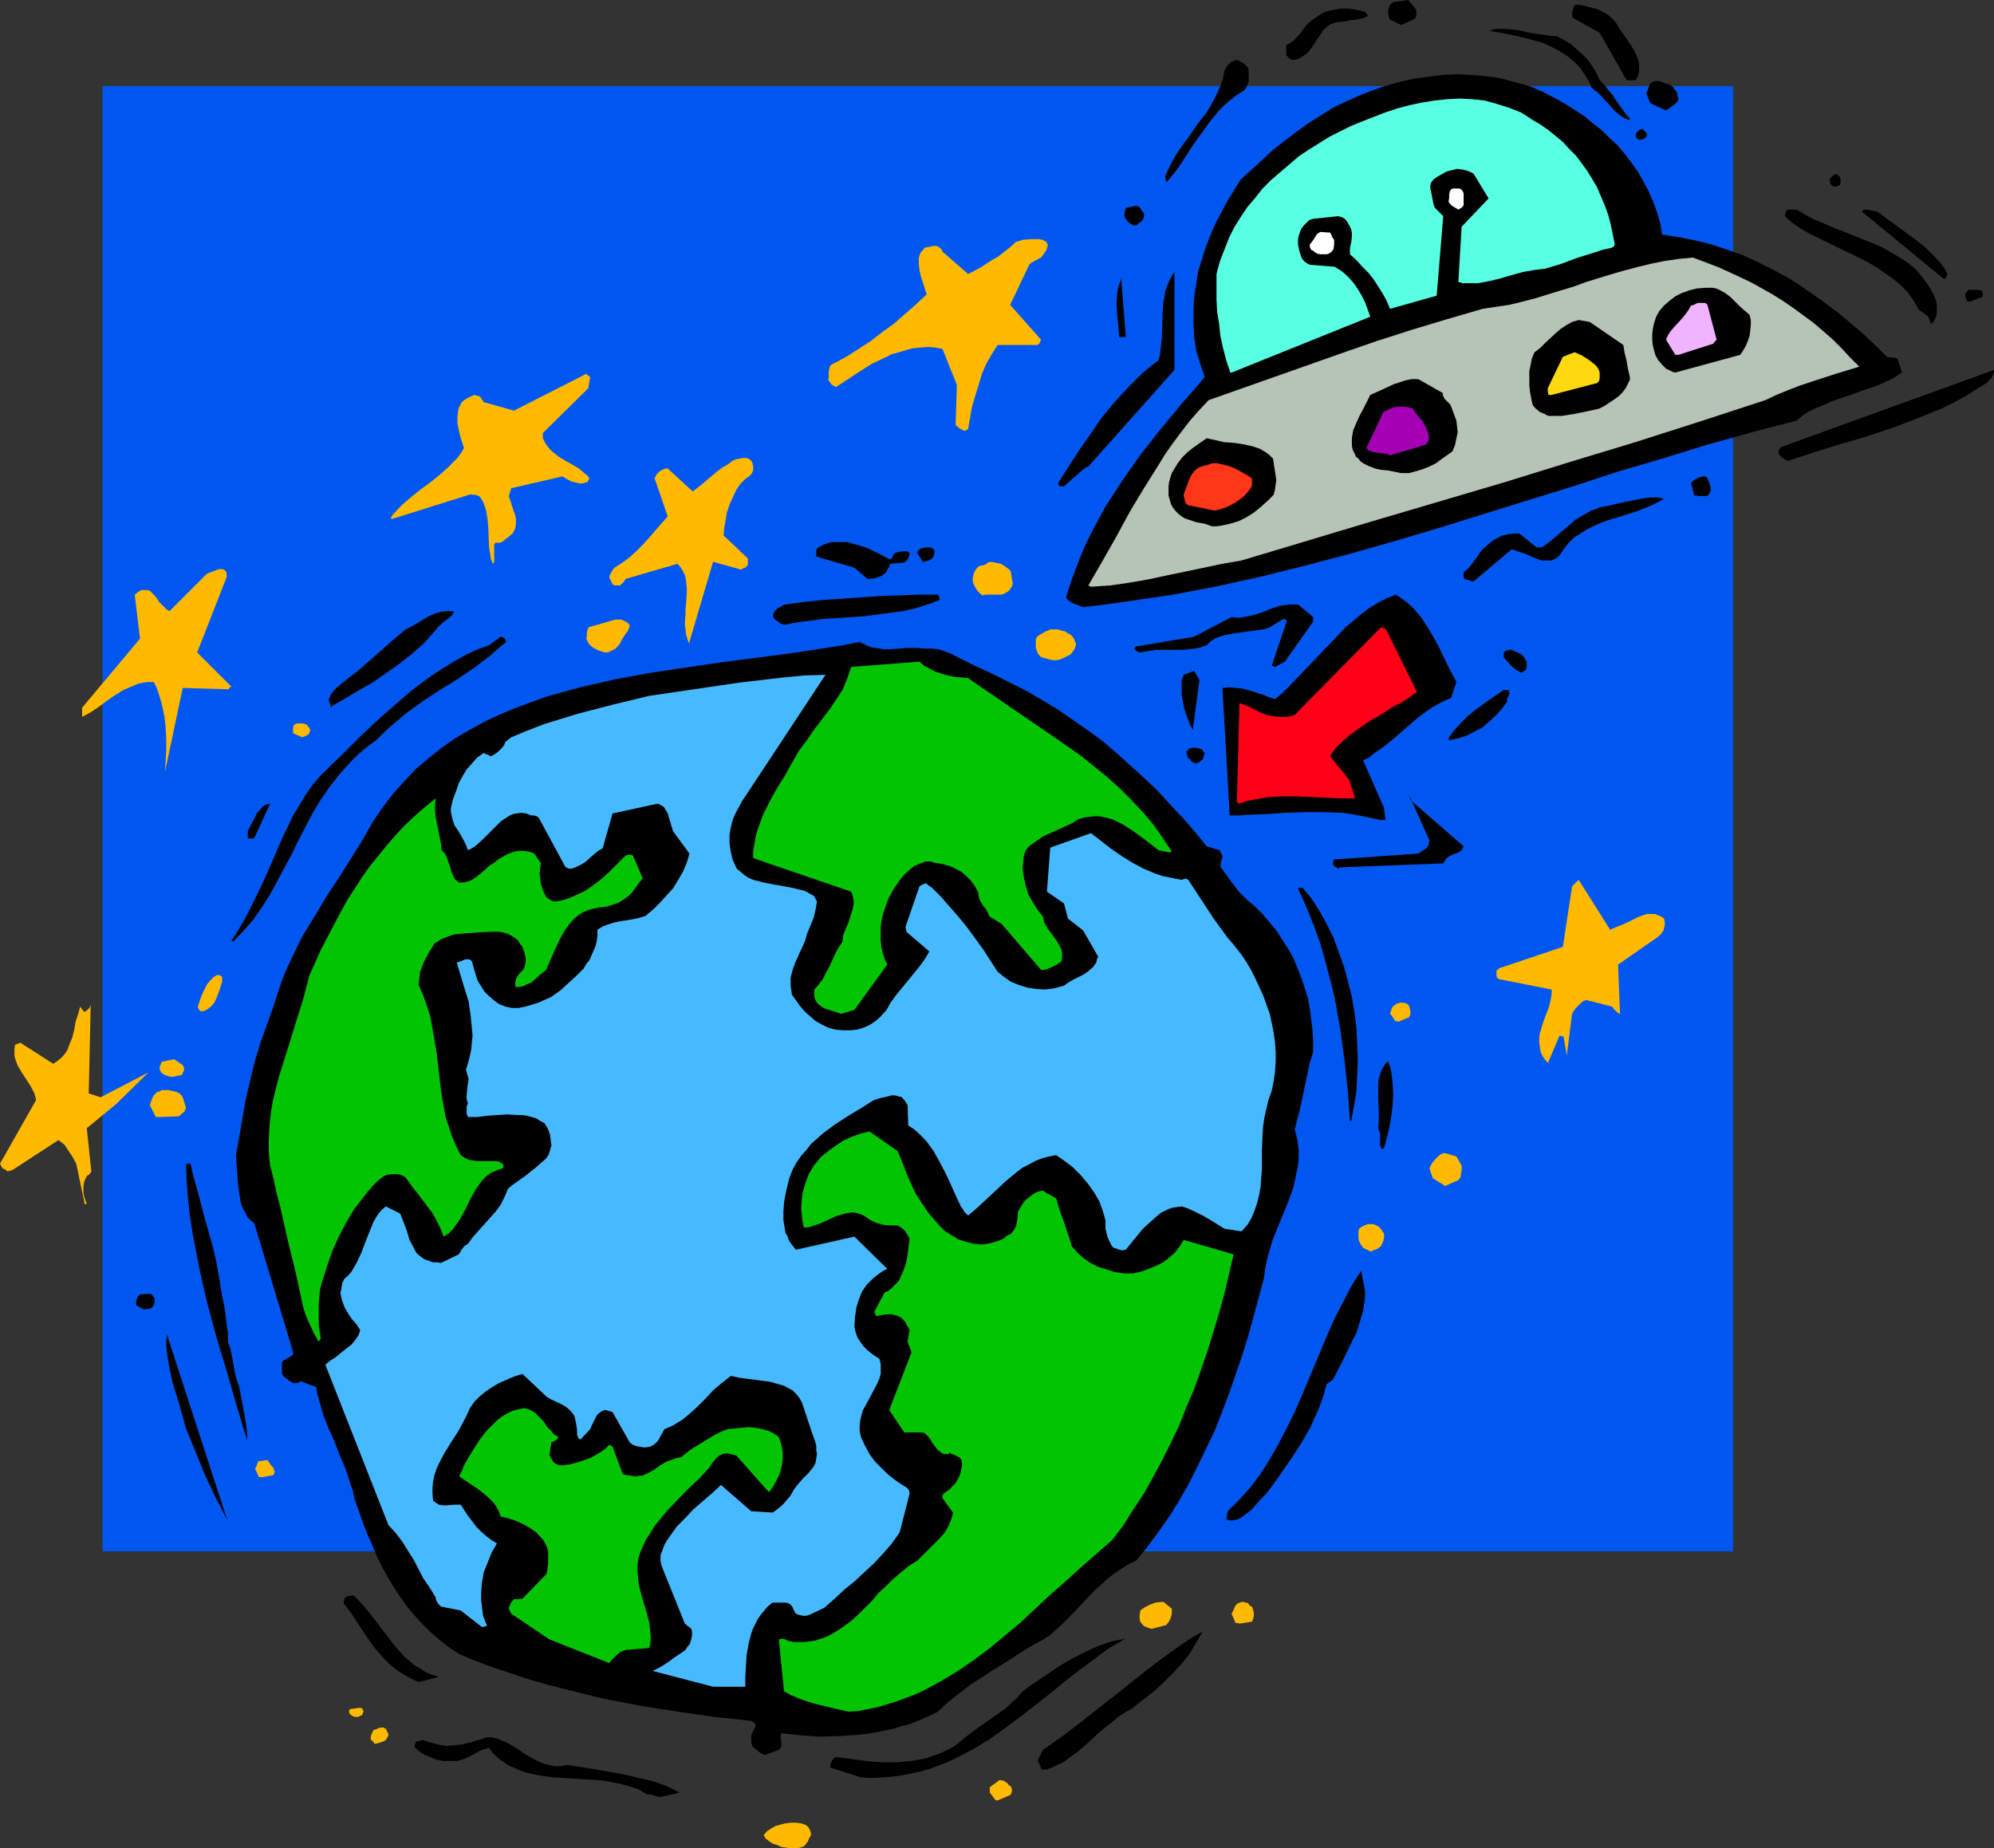 <?xml version="1.0" encoding="UTF-8" standalone="no"?>
<svg
   version="1.0"
   width="129.724mm"
   height="120.251mm"
   id="svg99"
   sodipodi:docname="Space Ship Landing on Earth.wmf"
   xmlns:inkscape="http://www.inkscape.org/namespaces/inkscape"
   xmlns:sodipodi="http://sodipodi.sourceforge.net/DTD/sodipodi-0.dtd"
   xmlns="http://www.w3.org/2000/svg"
   xmlns:svg="http://www.w3.org/2000/svg">
  <rect width="100%" height="100%" fill="#333333" stroke="none"/>
  <sodipodi:namedview
     id="namedview99"
     pagecolor="#ffffff"
     bordercolor="#000000"
     borderopacity="0.25"
     inkscape:showpageshadow="2"
     inkscape:pageopacity="0.0"
     inkscape:pagecheckerboard="0"
     inkscape:deskcolor="#d1d1d1"
     inkscape:document-units="mm" />
  <defs
     id="defs1">
    <pattern
       id="WMFhbasepattern"
       patternUnits="userSpaceOnUse"
       width="6"
       height="6"
       x="0"
       y="0" />
  </defs>
  <path
     style="fill:#0057f0;fill-opacity:1;fill-rule:evenodd;stroke:none"
     d="M 25.21,21.165 H 426.139 V 381.463 H 25.21 Z"
     id="path1" />
  <path
     style="fill:#ffba00;fill-opacity:1;fill-rule:evenodd;stroke:none"
     d="m 195.697,454.492 0.97,-0.162 0.485,-0.162 0.485,-0.162 0.485,-0.485 0.162,-0.323 0.323,-0.323 0.323,-0.808 0.485,-0.808 v -0.485 l -0.162,-0.485 -0.162,-0.485 -0.323,-0.485 -0.323,-0.323 -0.485,-0.323 -0.485,-0.162 -0.485,-0.162 -1.293,-0.162 h -1.293 l -1.293,0.162 -1.293,0.323 -1.131,0.323 -1.131,0.646 -0.97,0.646 -0.808,0.969 0.485,0.808 0.808,0.646 0.97,0.646 1.131,0.323 0.97,0.485 1.293,0.162 1.131,0.162 z"
     id="path2" />
  <path
     style="fill:#ffba00;fill-opacity:1;fill-rule:evenodd;stroke:none"
     d="m 245.309,442.697 3.07,-1.293 0.323,-0.485 0.162,-0.808 -0.162,-0.323 v -0.323 l -0.323,-0.323 -0.323,-0.162 -0.323,-0.485 -0.485,-0.323 -0.485,-0.323 -0.97,-0.162 -2.424,1.777 v 1.293 l 1.454,1.939 z"
     id="path3" />
  <path
     style="fill:#000000;fill-opacity:1;fill-rule:evenodd;stroke:none"
     d="m 162.408,441.89 4.686,-1.131 -1.616,-0.808 -1.616,-0.808 -3.232,-1.131 -3.394,-0.808 -3.394,-0.808 -7.11,-1.293 -7.272,-1.131 -1.616,0.323 h -1.454 l -1.454,-0.323 -1.293,-0.323 -1.131,-0.485 -1.293,-0.646 -2.262,-1.293 -2.101,-1.454 -2.262,-1.293 -1.131,-0.485 -1.131,-0.485 -1.293,-0.323 h -1.293 l -2.101,0.646 -2.101,0.646 -1.939,0.485 -1.939,0.162 -1.939,0.162 -1.939,-0.323 -1.939,-0.485 -1.939,-0.646 -0.323,0.162 -1.131,0.162 -0.162,0.162 -0.162,0.323 -0.162,0.646 v 0.323 l 0.97,0.969 1.293,0.808 1.454,0.646 1.616,0.646 1.616,0.323 h 1.778 1.778 l 1.616,-0.485 1.454,-0.646 1.454,-0.808 1.454,-0.808 0.808,-0.162 0.97,-0.323 0.808,1.131 0.97,0.969 0.97,0.808 1.131,0.808 0.97,0.646 1.131,0.485 2.262,0.969 2.424,0.646 2.586,0.485 2.586,0.323 2.586,0.162 2.747,0.162 2.586,0.162 2.747,0.162 2.586,0.323 2.586,0.485 2.586,0.646 2.424,0.808 1.131,0.646 1.131,0.646 h 0.97 l 0.808,0.323 0.646,0.162 z"
     id="path4" />
  <path
     style="fill:#000000;fill-opacity:1;fill-rule:evenodd;stroke:none"
     d="m 211.696,437.043 2.586,0.162 2.586,-0.162 2.424,-0.162 2.424,-0.323 2.424,-0.485 2.262,-0.485 2.262,-0.646 2.101,-0.808 2.101,-0.808 2.101,-0.969 4.04,-2.1 4.04,-2.424 3.878,-2.747 3.717,-2.747 3.717,-2.908 3.717,-2.908 3.555,-2.908 3.717,-2.908 3.717,-2.747 3.717,-2.747 3.878,-2.262 -1.616,0.323 -1.778,0.323 -3.232,1.131 -3.232,1.454 -3.394,1.777 -3.07,1.777 -3.07,2.1 -2.909,1.939 -2.909,2.1 -0.97,1.131 -1.131,1.131 -2.101,1.939 -2.262,1.616 -2.101,1.454 -2.101,1.454 -1.939,1.454 -2.101,1.616 -1.939,1.616 -1.778,0.969 -1.778,0.808 -1.778,0.646 -1.778,0.646 -1.778,0.323 -1.778,0.323 -1.939,0.162 -1.778,0.162 h -3.717 l -3.717,-0.323 -3.717,-0.485 -3.717,-0.485 -0.485,0.323 -0.485,0.485 -0.323,0.808 -0.162,0.969 z"
     id="path5" />
  <path
     style="fill:#000000;fill-opacity:1;fill-rule:evenodd;stroke:none"
     d="m 257.267,435.104 1.454,-0.485 1.293,-0.646 1.454,-0.646 1.293,-0.969 2.424,-1.777 2.586,-2.262 2.424,-2.262 2.586,-2.1 2.586,-2.1 1.293,-0.808 1.454,-0.808 2.909,-2.262 2.747,-2.1 2.424,-2.262 2.262,-2.262 2.101,-2.262 1.939,-2.424 1.616,-2.747 1.616,-2.747 -2.586,1.454 -2.424,1.616 -5.01,3.555 -4.848,3.716 -4.848,3.878 -9.858,7.755 -4.848,3.716 -4.848,3.393 -1.293,2.585 0.97,2.262 z"
     id="path6" />
  <path
     style="fill:#000000;fill-opacity:1;fill-rule:evenodd;stroke:none"
     d="m 188.102,431.549 3.394,-1.293 0.323,-0.323 0.323,-0.485 v -0.485 -0.485 l -0.162,-1.131 v -0.646 l 0.162,-0.485 4.686,0.485 4.848,0.323 5.01,-0.162 4.848,-0.323 2.424,-0.323 2.586,-0.485 2.424,-0.485 2.262,-0.646 2.424,-0.646 2.424,-0.969 2.262,-0.969 2.262,-1.131 2.586,-2.424 2.909,-2.262 2.747,-2.1 2.747,-1.777 2.747,-1.777 2.909,-1.777 2.747,-1.777 2.747,-1.777 1.778,-0.969 1.778,-0.969 1.778,-1.131 1.616,-1.454 1.616,-1.454 1.616,-1.616 6.141,-6.463 1.616,-1.454 1.616,-1.454 1.778,-1.454 1.778,-1.131 1.778,-1.131 1.778,-0.808 2.747,-3.393 2.747,-3.716 2.586,-3.716 2.424,-3.878 2.424,-4.201 2.101,-4.201 2.101,-4.362 2.101,-4.362 1.778,-4.524 1.778,-4.685 1.616,-4.685 1.616,-4.685 1.454,-4.685 1.293,-4.685 2.586,-9.533 0.323,-2.424 0.485,-2.424 0.646,-2.262 0.646,-2.262 1.778,-4.362 1.778,-4.362 0.808,-2.1 0.808,-2.262 0.485,-2.262 0.485,-2.262 0.323,-2.262 v -2.424 l -0.323,-2.424 -0.646,-2.585 0.646,-2.585 0.646,-2.424 1.939,-9.209 0.485,-2.262 0.808,-2.585 v -2.747 l -0.162,-2.585 -0.323,-2.747 -0.323,-2.585 -0.485,-2.585 -0.808,-2.585 -0.808,-2.424 -0.97,-2.424 -0.97,-2.424 -1.293,-2.262 -1.454,-2.262 -1.454,-2.262 -1.616,-1.939 -1.778,-2.1 -1.778,-1.777 -2.101,-1.777 -0.97,-0.969 -0.97,-0.969 -1.616,-2.1 -2.909,-4.039 0.162,-0.969 v -0.485 l 0.323,-0.646 v -0.485 l -0.162,-0.485 -0.323,-0.485 -0.162,-0.485 -3.232,-0.969 -2.747,-3.393 -3.07,-3.555 -3.07,-3.231 -3.07,-3.393 -3.232,-3.07 -3.394,-3.07 -3.394,-3.07 -3.394,-2.908 -3.717,-2.747 -3.717,-2.585 -3.717,-2.585 -4.04,-2.424 -3.878,-2.262 -4.202,-2.1 -4.202,-2.1 -4.202,-1.939 -5.818,-2.908 -1.616,-0.646 -1.454,-0.485 -1.778,-0.162 h -1.616 l -2.101,-0.162 h -2.101 l -2.101,0.162 -1.939,0.162 h -1.939 l -1.939,-0.323 -1.131,-0.162 -0.808,-0.323 -0.97,-0.485 -0.97,-0.485 -4.04,0.808 -4.202,0.646 -8.403,1.293 -8.726,1.131 -8.726,1.131 -8.726,1.293 -8.726,1.293 -8.726,1.616 -4.202,0.969 -4.202,0.969 -4.202,1.131 -4.04,1.131 -4.04,1.454 -3.878,1.454 -3.878,1.616 -3.717,1.777 -3.555,1.939 -3.555,2.1 -3.232,2.262 -3.232,2.585 -3.07,2.585 -2.909,3.07 -2.747,3.07 -2.586,3.393 -2.424,3.554 -2.262,4.039 -2.909,4.685 -3.07,4.847 -3.07,4.685 -2.909,4.847 -3.07,5.009 -1.293,2.585 -1.293,2.747 -1.293,2.747 -1.131,2.747 -0.97,2.908 -0.97,3.07 -1.616,4.524 -1.616,4.524 -1.454,4.685 -1.131,4.685 -1.131,4.685 -0.808,4.685 -0.808,4.685 -0.808,4.524 0.323,4.685 0.162,2.424 0.323,2.262 0.323,2.1 0.323,1.131 0.485,0.969 0.485,0.808 0.485,0.969 0.808,0.808 0.808,0.646 9.534,31.667 v 0.485 l -0.323,0.323 -0.646,0.485 -0.485,0.162 -0.323,0.323 -0.485,0.162 -0.485,0.485 v 2.908 l 0.323,0.485 0.323,0.323 0.646,0.485 0.646,0.485 0.808,0.485 h 0.485 0.485 l 0.323,-0.162 0.485,-0.323 3.878,1.454 0.323,1.777 0.485,1.777 0.97,3.393 1.293,3.231 1.454,3.231 1.293,3.393 1.454,3.393 1.131,3.555 0.646,1.777 0.323,1.777 2.101,5.978 1.131,2.908 1.293,2.908 1.131,2.747 1.293,2.585 1.454,2.585 1.454,2.424 1.616,2.424 1.616,2.262 1.778,2.1 1.939,2.1 1.939,1.939 2.262,1.939 2.262,1.777 2.424,1.616 4.202,1.777 4.363,1.616 4.363,1.454 4.363,1.454 4.525,1.293 4.525,1.131 4.525,1.131 4.525,1.131 9.211,1.777 9.211,1.454 9.05,1.293 9.05,0.969 0.323,0.162 0.162,0.162 0.323,0.162 v 0.162 l 0.162,0.162 0.162,0.323 -1.131,2.424 v 1.616 l 0.162,0.646 0.162,0.485 0.485,0.485 0.485,0.323 0.97,0.808 z"
     id="path7" />
  <path
     style="fill:#ffba00;fill-opacity:1;fill-rule:evenodd;stroke:none"
     d="m 92.92,428.641 0.97,-0.323 0.485,-0.162 0.485,-0.323 0.323,-0.485 0.323,-0.646 v -0.323 l -0.162,-0.323 -0.162,-0.323 -0.162,-0.323 -0.162,-0.323 -0.323,-0.162 -0.323,-0.162 h -0.323 l -0.808,0.162 -0.646,0.323 -0.646,0.162 -0.162,0.485 -0.323,0.646 -0.162,0.646 v 0.485 l 0.323,0.323 0.323,0.323 0.323,0.485 z"
     id="path8" />
  <path
     style="fill:#ffba00;fill-opacity:1;fill-rule:evenodd;stroke:none"
     d="m 87.426,422.178 h 0.646 l 0.323,-0.162 0.162,-0.162 h 0.323 l 0.162,-0.162 0.323,-0.808 v -0.162 l -0.162,-0.323 -0.162,-0.323 -0.485,-0.162 -2.424,0.323 v 0 l -0.162,0.162 -0.162,0.323 v 0.162 l 0.162,0.485 0.323,0.323 0.485,0.323 z"
     id="path9" />
  <path
     style="fill:#47baff;fill-opacity:1;fill-rule:evenodd;stroke:none"
     d="m 175.336,414.746 h 7.918 v -2.424 l 0.162,-2.585 0.162,-2.747 0.485,-2.747 0.646,-2.585 0.485,-1.293 0.646,-1.293 0.485,-0.969 0.808,-1.131 0.808,-0.969 0.808,-0.969 0.646,-0.485 0.323,-0.323 0.323,-0.162 v 0 h 3.232 l 0.485,0.162 0.485,0.162 0.646,0.808 0.323,0.808 0.485,0.808 0.97,0.323 0.808,0.162 h 0.808 l 0.97,-0.323 3.394,-1.616 2.586,-2.262 2.424,-2.262 2.586,-2.1 2.424,-2.262 2.262,-2.1 2.262,-2.424 2.101,-2.424 1.939,-2.747 2.424,-9.533 -0.162,-0.808 -0.323,-0.485 -1.778,-1.131 -1.616,-1.131 -1.616,-1.293 -1.616,-1.616 -1.454,-1.454 -1.293,-1.777 -1.131,-2.1 -0.97,-2.1 -0.323,-1.454 v -1.454 l 0.162,-1.293 0.323,-1.293 0.323,-1.131 0.646,-1.131 2.424,-4.524 0.485,-0.969 0.485,-1.131 0.323,-1.131 v -1.293 -1.131 l -0.323,-1.293 -0.97,-0.646 -0.97,-0.646 -0.97,-0.808 -0.97,-0.969 -0.808,-1.131 -0.646,-0.969 -0.485,-1.293 -0.323,-1.454 0.162,-2.424 0.323,-2.262 0.646,-2.1 0.808,-1.939 1.131,-1.616 1.454,-1.454 0.808,-0.646 0.808,-0.646 0.97,-0.646 0.97,-0.485 -8.08,-7.917 -14.382,3.231 -0.646,-0.808 -0.646,-0.808 -0.485,-0.808 -0.323,-0.969 -0.485,-0.808 -0.162,-1.131 -0.323,-1.939 v -2.262 l 0.162,-2.1 0.323,-1.939 0.485,-2.1 0.485,-1.939 0.808,-2.1 0.97,-1.777 1.131,-1.616 1.293,-1.454 1.131,-1.454 1.454,-1.293 1.454,-1.293 3.07,-2.262 3.232,-2.1 3.232,-1.939 3.07,-1.939 1.616,-0.485 1.454,-0.323 1.293,-0.323 h 0.646 l 0.808,0.162 0.323,0.162 h 0.485 l 0.646,0.646 0.485,0.646 0.485,0.808 0.162,5.009 1.293,0.808 1.131,0.969 0.97,0.969 0.97,0.969 1.778,2.424 1.454,2.585 1.454,2.747 1.293,2.747 1.293,2.908 1.293,2.747 0.485,0.646 0.323,0.646 0.485,0.485 0.485,0.485 1.131,-0.969 1.131,-0.969 2.262,-2.1 2.424,-2.262 2.424,-2.262 2.747,-2.262 1.293,-0.969 1.616,-0.808 1.454,-0.808 1.616,-0.646 1.778,-0.485 1.778,-0.323 2.101,1.454 2.101,1.616 1.778,1.777 1.778,2.1 1.616,2.262 1.293,2.262 0.808,2.262 0.323,1.131 0.323,1.131 v 2.1 l 0.485,1.939 0.323,0.808 0.323,0.646 0.323,0.646 0.485,0.646 0.646,0.162 0.808,0.323 0.808,0.162 0.485,-0.162 h 0.323 l 1.293,-1.616 1.454,-1.777 1.454,-1.777 1.778,-1.616 1.616,-1.454 0.97,-0.808 0.97,-0.485 0.97,-0.485 0.97,-0.323 1.131,-0.162 1.131,-0.162 1.454,0.485 1.454,0.646 2.586,1.293 2.424,1.454 1.293,0.808 1.293,0.808 4.202,0.646 1.454,-1.616 0.97,-1.616 0.808,-1.939 0.646,-1.939 0.485,-1.939 0.323,-1.939 0.162,-2.1 0.162,-2.1 v -4.362 l 0.162,-4.201 0.162,-2.262 0.323,-2.1 0.485,-2.1 0.485,-2.1 0.808,-2.262 0.485,-2.424 0.323,-2.262 0.162,-2.424 V 258.671 l -0.162,-2.262 -0.323,-2.424 -0.485,-2.424 -0.485,-2.262 -0.808,-2.262 -0.808,-2.262 -0.97,-2.1 -0.97,-2.1 -0.97,-1.939 -1.131,-1.939 -1.293,-1.939 -1.778,-2.262 -1.778,-2.1 -3.394,-4.685 -3.07,-4.685 -3.07,-4.685 -0.323,-0.162 -0.323,-0.162 -0.485,0.162 -0.485,0.162 -1.778,-0.323 -1.454,-0.323 -1.616,-0.323 -1.454,-0.485 -3.07,-1.293 -2.747,-1.454 -2.586,-1.616 -2.586,-1.777 -5.01,-3.878 -10.019,3.555 -0.808,10.825 4.202,2.908 0.97,3.716 3.717,2.908 3.717,6.463 -0.323,0.646 -0.162,0.808 -0.808,1.131 -1.131,0.969 -1.131,0.808 -2.586,1.293 -1.131,0.646 -1.131,0.808 -2.262,0.646 -2.424,0.323 -2.262,-0.162 -2.101,-0.323 -2.101,-0.646 -1.939,-0.808 -1.616,-1.131 -1.616,-1.293 -3.555,-5.493 -3.878,-5.332 -2.101,-2.585 -2.262,-2.585 -2.101,-2.424 -2.262,-2.262 -0.97,-0.646 -0.323,-0.323 v -0.162 l -0.485,0.162 -0.485,0.162 -0.323,0.162 -0.485,0.323 -3.394,9.856 v 0.323 l 0.162,0.646 v 0.323 l 5.656,4.847 -1.131,1.939 -1.293,1.777 -2.909,3.554 -2.909,3.555 -1.293,1.777 -0.97,1.777 -1.454,1.616 -1.293,1.131 -1.454,0.969 -1.454,0.646 -1.616,0.485 -1.616,0.162 h -1.778 l -1.939,-0.162 -1.778,-0.485 -1.616,-0.808 -1.454,-0.808 -1.293,-1.131 -1.293,-1.131 -1.131,-1.293 -2.101,-2.908 -0.162,-1.131 -0.162,-1.131 v -0.969 -0.969 l 0.485,-1.939 0.646,-1.777 0.808,-1.777 0.323,-0.808 0.485,-0.969 0.808,-1.777 0.485,-1.777 0.808,-1.939 0.808,-1.939 0.485,-2.1 0.162,-0.969 0.162,-0.969 -0.323,-0.646 -0.323,-0.646 -1.131,-0.646 -1.131,-0.646 -1.293,-0.323 -1.293,-0.323 -2.424,-0.485 -2.747,-0.485 -2.586,-0.485 -1.131,-0.323 -1.293,-0.323 -1.131,-0.485 -0.97,-0.646 -0.97,-0.808 -0.97,-0.808 -0.97,-2.1 -0.485,-1.939 -0.323,-2.1 v -2.1 l 0.323,-1.939 0.485,-1.939 0.808,-1.777 0.97,-1.777 0.162,-0.323 0.162,-0.162 0.162,-0.485 0.485,-0.646 20.038,-30.375 -5.171,0.162 -5.171,0.485 -5.494,0.646 -5.494,0.646 -10.989,1.616 -10.989,1.616 -8.726,2.1 -4.363,1.131 -4.363,1.131 -4.202,1.293 -4.202,1.293 -4.202,1.616 -3.878,1.616 -0.808,0.646 -0.646,0.485 -0.323,0.808 -0.485,0.646 -0.808,0.808 -0.808,0.646 -1.131,0.646 -0.323,-0.162 -0.323,-0.162 -0.485,-0.162 -0.646,-0.323 -1.616,1.131 -1.293,1.454 -1.293,1.454 -0.97,1.616 -0.97,1.777 -0.646,1.939 -0.808,2.1 -0.485,2.1 v 0.969 l 0.162,0.646 0.323,1.454 0.485,1.293 0.808,1.131 1.293,2.262 0.646,1.293 0.485,1.293 0.97,-0.485 0.97,-0.646 1.778,-1.616 1.778,-1.777 1.778,-1.777 0.808,-0.808 0.97,-0.646 0.97,-0.646 0.97,-0.485 0.97,-0.162 1.131,-0.162 1.293,0.162 1.131,0.485 h 0.646 l 0.646,0.162 0.485,0.323 0.162,0.162 6.464,11.956 0.485,0.323 0.485,0.162 h 0.646 l 0.485,-0.162 1.454,-0.646 1.131,-0.646 0.808,-0.646 0.485,-0.485 1.131,-0.969 0.97,-0.808 1.131,-0.646 2.424,-8.563 11.15,-2.424 0.646,0.323 0.808,0.485 0.485,0.808 0.485,0.808 1.293,4.362 4.04,5.493 -0.646,2.262 -0.97,2.262 -1.131,1.939 -1.293,2.1 -1.616,1.777 -1.616,1.777 -1.616,1.616 -1.939,1.616 -1.616,0.485 -1.454,0.323 -3.07,0.485 -1.616,0.323 -1.454,0.485 -1.293,0.485 -1.293,0.808 v 1.454 l -0.162,1.293 -0.323,1.293 -0.485,1.131 -0.97,2.262 -0.808,0.969 -0.646,1.131 -1.778,1.777 -1.939,1.777 -1.939,1.777 -2.262,1.616 -3.232,1.454 -1.616,0.485 -1.616,0.485 -1.616,0.323 h -1.616 l -1.616,-0.323 -0.808,-0.323 -0.808,-0.323 -1.293,-0.969 -1.293,-1.131 -0.97,-0.969 -0.808,-1.293 -0.808,-1.293 -0.485,-1.454 -0.485,-1.616 -0.485,-1.777 -0.323,-0.323 -0.323,-0.162 h -0.485 -0.485 l -1.131,0.485 -0.485,0.162 -0.485,0.162 1.939,6.463 0.97,3.07 0.485,3.393 0.323,3.231 0.162,1.777 -0.162,1.616 -0.162,1.777 -0.323,1.616 -0.485,1.777 -0.485,1.616 0.323,1.131 0.323,1.131 -0.162,1.131 -0.162,0.969 -0.162,2.1 v 0.808 l 0.323,0.969 -0.323,0.808 v 0.969 0.808 l 0.323,0.808 h 2.262 l 2.424,-0.323 5.01,-0.323 2.424,0.162 h 1.293 l 1.131,0.162 1.131,0.323 1.131,0.323 0.97,0.646 0.97,0.485 0.646,0.969 0.485,0.969 0.323,1.131 0.162,1.293 0.162,1.131 -0.323,1.131 -0.323,1.131 -0.646,0.969 -1.293,1.131 -1.293,1.131 -2.424,1.939 -2.262,1.616 -1.131,0.808 -0.97,0.808 -0.808,1.939 -0.97,1.939 -1.131,1.616 -1.454,1.616 -2.747,3.07 -1.454,1.616 -1.293,1.777 -0.808,0.485 -0.646,0.808 -0.808,1.293 -4.363,2.1 -1.131,-0.162 h -0.97 l -0.808,-0.323 -0.97,-0.323 -0.808,-0.485 -0.808,-0.646 -0.646,-0.646 -0.485,-0.969 -1.131,-2.1 -0.646,-2.262 -0.808,-2.1 -0.808,-2.1 -3.555,-1.777 -0.97,0.808 -0.808,0.969 -0.646,0.969 -0.646,1.131 -0.97,2.424 -0.97,2.424 -0.97,2.585 -1.131,2.424 -0.646,1.131 -0.646,1.131 -0.808,0.969 -0.97,0.808 -0.485,0.969 -0.162,0.808 -0.162,0.969 -0.162,0.808 0.162,0.808 0.162,0.808 0.646,1.777 0.808,1.454 0.97,1.454 1.131,1.293 0.97,1.454 -0.162,0.646 -0.323,0.808 -0.808,1.131 -0.97,1.131 -1.293,0.969 -2.586,2.1 -1.293,0.808 -1.131,0.969 15.514,39.423 1.778,1.939 1.616,2.1 1.293,2.1 1.454,2.262 2.424,4.685 1.454,2.1 1.293,2.1 0.323,0.485 v 0.485 l 0.162,0.323 0.162,0.323 0.323,0.485 0.323,0.323 0.323,0.323 4.848,0.969 5.171,4.039 h 0.485 l 0.808,-0.323 -0.485,-1.131 -0.485,-1.293 -0.162,-1.293 -0.162,-1.293 -0.162,-1.454 v -1.293 l 0.162,-2.585 0.485,-2.747 0.97,-2.424 0.97,-2.424 1.293,-2.262 -1.293,-0.808 -1.293,-0.969 -1.293,-1.131 -1.131,-1.131 -0.97,-1.293 -1.131,-1.454 -1.778,-2.747 h -0.808 -0.808 l -1.939,0.162 h -0.808 l -0.97,-0.162 -0.808,-0.485 -0.646,-0.485 -0.162,-1.777 v -1.454 l 0.162,-1.616 0.323,-1.454 0.485,-1.454 0.646,-1.454 1.454,-2.747 1.616,-2.585 1.778,-2.747 1.454,-2.747 0.646,-1.293 0.646,-1.454 1.131,-1.616 1.293,-1.293 1.616,-1.293 1.454,-0.969 1.616,-0.969 3.717,-1.616 2.101,-0.646 5.979,5.655 1.131,0.646 2.424,1.131 1.131,0.646 0.97,0.808 0.808,0.969 0.323,0.485 0.162,0.646 0.162,0.808 0.162,0.808 0.162,1.293 v 1.131 l 0.162,0.323 0.162,0.485 0.323,0.162 0.162,0.162 0.162,-0.162 2.262,-2.424 0.646,-1.454 0.646,-1.293 0.323,-0.646 0.485,-0.485 0.646,-0.485 0.808,-0.323 h 0.323 l 0.485,0.162 1.131,0.323 4.202,7.432 0.808,0.646 0.97,0.323 0.97,0.162 0.97,0.162 1.131,-0.162 0.808,-0.323 0.646,-0.485 0.646,-0.646 1.616,-2.908 1.131,-0.485 1.131,-0.485 0.97,-0.646 1.131,-0.646 1.939,-1.616 1.939,-1.777 1.939,-1.939 1.778,-1.939 2.101,-1.777 2.262,-1.777 2.262,0.485 2.586,0.323 2.424,0.323 2.424,0.323 2.262,0.646 1.131,0.323 1.131,0.646 0.97,0.485 0.808,0.808 0.808,0.969 0.646,1.131 0.808,2.424 0.808,2.424 0.808,2.424 0.808,2.262 0.323,1.131 v 1.131 l 0.162,0.969 -0.162,0.969 -0.162,1.131 -0.485,0.969 -0.646,0.808 -0.646,0.808 -1.454,1.454 -1.131,1.293 -0.97,1.293 -0.808,1.454 -0.97,1.131 -0.97,1.131 -1.131,0.969 -1.293,0.969 -5.333,-0.323 -7.434,-6.463 -2.262,2.1 -2.262,1.939 -2.262,1.939 -1.939,2.1 -2.101,2.1 -1.616,2.262 -0.808,1.131 -0.646,1.131 -0.485,1.293 -0.485,1.293 v 0.808 0.646 l 0.162,0.646 0.162,0.646 5.656,14.056 1.616,1.293 0.162,0.808 v 0.808 l -0.162,0.808 -0.162,0.646 -0.323,0.808 -0.485,0.485 -0.485,0.808 -0.646,0.485 -1.939,1.293 -1.778,1.293 -1.778,1.131 -0.97,0.485 -0.97,0.485 z"
     id="path10" />
  <path
     style="fill:#000000;fill-opacity:1;fill-rule:evenodd;stroke:none"
     d="m 102.939,413.615 5.01,-1.293 -1.616,-0.485 -1.616,-0.646 -1.454,-0.969 -1.454,-0.808 -1.293,-1.131 -1.293,-1.131 -2.262,-2.585 -2.101,-2.747 -2.101,-2.747 -2.101,-2.747 -2.101,-2.424 -0.808,-0.808 -0.808,-0.808 -0.97,0.162 h -0.485 l -0.485,0.323 -0.323,0.323 v 0.323 l -0.162,0.485 v 0.323 l 1.939,2.585 1.778,2.747 1.939,2.908 1.939,2.747 2.262,2.585 1.131,1.131 1.293,1.131 1.293,0.969 1.616,0.969 1.454,0.808 z"
     id="path11" />
  <path
     style="fill:#ffba00;fill-opacity:1;fill-rule:evenodd;stroke:none"
     d="m 283.123,400.528 3.717,-0.969 0.162,-0.323 0.323,-0.323 0.485,-0.969 0.323,-1.131 v -1.293 l -0.646,-0.485 -0.646,-0.485 -0.485,-0.485 -0.323,-0.162 h -0.485 l -1.454,0.162 -1.293,0.485 -1.293,0.646 -1.131,0.808 v 0.323 l -0.162,0.808 v 0.162 0.808 l 0.162,0.646 0.485,0.646 0.485,0.485 0.808,0.323 z"
     id="path12" />
  <path
     style="fill:#ffba00;fill-opacity:1;fill-rule:evenodd;stroke:none"
     d="m 304.777,399.236 3.07,-0.485 0.323,-0.808 0.162,-0.969 -0.162,-0.969 -0.323,-0.969 -0.485,-0.162 -0.323,-0.485 -0.485,-0.323 h -0.323 l -0.485,-0.162 h -0.323 l -0.646,0.162 -0.646,0.323 -0.485,0.646 -0.323,0.808 -0.485,0.969 0.97,2.262 h 0.485 z"
     id="path13" />
  <path
     style="fill:#000000;fill-opacity:1;fill-rule:evenodd;stroke:none"
     d="m 55.752,373.385 -14.706,-45.239 -0.162,1.454 v 1.293 l 0.323,2.908 0.485,2.747 0.646,3.07 1.778,5.816 1.616,5.816 4.686,11.471 2.586,5.493 1.454,2.747 1.293,2.585 z"
     id="path14" />
  <path
     style="fill:#000000;fill-opacity:1;fill-rule:evenodd;stroke:none"
     d="m 302.353,373.869 h 0.646 l 0.808,-0.162 0.646,-0.162 0.646,-0.323 1.293,-0.969 1.293,-0.969 1.131,-1.293 1.131,-1.293 0.97,-0.969 0.97,-1.131 2.262,-3.07 2.101,-3.07 2.101,-3.07 1.939,-3.07 1.778,-3.07 1.454,-3.231 0.808,-1.777 0.646,-1.777 0.646,-1.939 0.485,-1.939 0.162,-0.323 0.485,-0.323 0.485,-0.323 0.485,-0.323 2.424,-4.685 2.262,-4.685 1.131,-2.262 0.808,-2.585 0.808,-2.747 0.485,-3.07 v -1.777 l -0.323,-1.777 -0.646,-3.231 -2.262,3.554 -1.939,3.716 -1.939,3.716 -1.778,3.878 -3.394,8.078 -3.394,8.078 -1.778,4.039 -1.939,3.878 -1.939,3.716 -2.101,3.716 -2.262,3.554 -2.424,3.231 -2.747,3.07 -1.454,1.454 -1.454,1.454 -0.323,1.939 z"
     id="path15" />
  <path
     style="fill:#ffba00;fill-opacity:1;fill-rule:evenodd;stroke:none"
     d="m 64.478,363.206 2.747,-0.485 0.162,-0.323 0.162,-0.485 -0.162,-0.485 -0.162,-0.485 -0.808,-0.969 -0.646,-0.969 -2.262,0.323 v 0 l -0.323,0.808 -0.162,0.485 -0.323,0.485 0.97,2.1 z"
     id="path16" />
  <path
     style="fill:#000000;fill-opacity:1;fill-rule:evenodd;stroke:none"
     d="m 60.762,354.158 v -1.616 l -0.162,-1.454 -0.485,-3.231 -0.646,-3.393 -0.646,-3.393 -0.485,-1.454 -0.485,-1.616 -0.485,-2.747 -0.485,-2.585 -0.323,-1.293 -0.485,-1.454 v -2.1 l -0.323,-1.939 -0.485,-4.039 -0.808,-4.039 -0.646,-4.039 -0.646,-3.554 -0.808,-3.555 -1.939,-6.786 -1.778,-6.786 -0.97,-3.393 -0.808,-3.393 -0.162,-0.162 h -0.323 -0.323 l -0.323,0.162 0.162,4.201 0.323,4.201 0.485,4.362 0.646,4.201 0.808,4.201 0.808,4.201 1.939,8.563 2.262,8.402 2.586,8.563 2.424,8.402 z"
     id="path17" />
  <path
     style="fill:#000000;fill-opacity:1;fill-rule:evenodd;stroke:none"
     d="m 35.39,322.006 0.97,-0.162 h 0.485 l 0.485,-0.323 0.323,-0.323 0.323,-0.646 v -1.293 -0.162 l -0.323,-0.323 -0.323,-0.485 -0.485,-0.162 -2.424,0.162 -0.485,0.485 -0.323,0.808 -0.162,0.646 v 0.485 l 0.162,0.323 z"
     id="path18" />
  <path
     style="fill:#ffba00;fill-opacity:1;fill-rule:evenodd;stroke:none"
     d="m 337.582,307.465 0.485,-0.162 0.485,-0.162 0.485,-0.323 0.485,-0.323 0.323,-0.646 0.323,-0.808 0.162,-0.808 v -0.969 l -0.323,-0.323 -0.162,-0.323 -0.323,-0.485 -0.485,-0.485 -0.646,-0.323 -0.646,-0.323 h -0.646 -0.808 l -0.808,0.323 -0.646,0.323 -0.646,0.485 -0.162,0.646 v 0.485 1.293 l 0.162,0.646 0.323,0.646 0.323,0.485 0.323,0.485 1.939,0.969 z"
     id="path19" />
  <path
     style="fill:#ffba00;fill-opacity:1;fill-rule:evenodd;stroke:none"
     d="m 21.331,295.993 -0.323,-0.808 -0.323,-0.969 -0.162,-0.808 v -0.969 -0.808 l 0.162,-0.969 0.323,-0.808 0.323,-0.646 0.162,-0.162 0.323,-0.162 0.323,-0.323 0.323,-0.485 -1.131,-10.664 7.272,-5.978 7.918,-7.755 -11.797,6.14 -2.909,-0.969 0.485,-21.812 -0.162,0.485 -0.162,0.323 -0.646,0.646 -0.323,0.162 -0.162,0.162 -0.323,-0.162 -0.323,-0.485 -0.485,-0.646 -0.485,1.777 -0.646,1.939 -0.162,0.969 -0.162,0.969 -0.485,1.939 -0.808,1.939 -0.323,0.969 -0.485,0.808 -0.646,0.808 -0.646,0.646 -0.808,0.646 -0.97,0.646 -8.08,-5.17 -0.485,0.162 -0.323,0.162 -0.485,0.162 -0.162,0.969 v 0.808 0.808 l 0.162,0.808 0.646,1.777 0.97,1.616 2.101,3.231 0.97,1.777 0.485,1.777 L 0,286.138 l 0.323,0.646 0.323,0.485 0.646,0.323 0.646,0.485 0.162,-0.162 h 0.323 l 0.808,-0.323 11.15,-7.271 0.808,0.646 0.646,0.485 0.97,1.454 0.97,1.454 0.97,1.777 2.101,10.017 z"
     id="path20" />
  <path
     style="fill:#ffba00;fill-opacity:1;fill-rule:evenodd;stroke:none"
     d="m 355.358,291.631 3.232,-1.454 0.485,-0.646 0.162,-0.808 0.162,-1.131 v -0.969 l -1.293,-2.262 -2.747,-0.808 h -0.485 l -0.646,0.323 -0.646,0.485 -0.485,0.485 -0.97,1.131 -0.646,1.293 0.808,2.424 z"
     id="path21" />
  <path
     style="fill:#000000;fill-opacity:1;fill-rule:evenodd;stroke:none"
     d="m 340.329,282.26 0.646,-2.424 0.646,-2.585 0.485,-2.747 0.323,-2.747 0.162,-2.747 -0.162,-2.747 -0.323,-2.747 -0.323,-1.293 -0.485,-1.293 -0.646,0.646 -0.485,0.808 -0.485,0.808 -0.323,0.969 -0.323,0.969 -0.162,0.969 v 2.262 2.262 l 0.162,2.262 v 2.262 l -0.162,2.262 0.323,0.808 0.162,0.808 v 1.293 1.293 l 0.162,0.485 0.323,0.485 z"
     id="path22" />
  <path
     style="fill:#000000;fill-opacity:1;fill-rule:evenodd;stroke:none"
     d="m 332.249,275.636 0.646,-3.554 0.646,-3.878 0.162,-3.716 0.162,-3.878 -0.162,-3.878 -0.162,-3.878 -0.485,-3.878 -0.646,-3.878 -0.97,-3.716 -0.97,-3.716 -1.293,-3.555 -1.293,-3.554 -1.616,-3.231 -1.778,-3.231 -1.939,-3.07 -2.262,-2.747 h -0.485 l -0.646,0.162 1.454,3.231 1.454,3.393 1.293,3.393 1.293,3.554 0.97,3.393 0.97,3.716 0.97,3.555 0.808,3.716 1.293,7.432 0.97,7.271 0.808,7.432 0.485,7.109 z"
     id="path23" />
  <path
     style="fill:#ffba00;fill-opacity:1;fill-rule:evenodd;stroke:none"
     d="m 39.269,274.666 4.686,-0.162 0.97,-0.808 0.485,-0.485 0.323,-0.808 -0.808,-2.585 -0.323,-0.485 -0.485,-0.485 -0.646,-0.323 -0.646,-0.162 -1.454,-0.323 h -1.616 l -0.485,0.323 -0.646,0.162 -0.323,0.323 -0.485,0.485 -0.485,0.969 -0.485,1.454 1.454,2.908 z"
     id="path24" />
  <path
     style="fill:#ffba00;fill-opacity:1;fill-rule:evenodd;stroke:none"
     d="m 16.806,273.697 h 0.162 l 0.162,-0.162 0.162,-0.162 0.323,-0.323 v -2.585 l -0.162,-0.162 v -0.162 l -0.485,-0.323 -0.646,-0.162 -0.646,-0.162 -0.323,0.162 h -0.162 v 0 l -0.323,0.162 1.293,4.039 z"
     id="path25" />
  <path
     style="fill:#ffba00;fill-opacity:1;fill-rule:evenodd;stroke:none"
     d="m 42.339,264.811 2.424,-0.485 0.162,-0.485 0.323,-0.646 v -0.646 l -0.162,-0.323 -0.162,-0.323 -2.101,-1.454 -3.07,0.646 -0.323,0.808 -0.162,0.485 v 0.646 l 0.485,0.808 0.808,0.485 0.808,0.323 z"
     id="path26" />
  <path
     style="fill:#ffba00;fill-opacity:1;fill-rule:evenodd;stroke:none"
     d="m 380.729,261.095 2.747,-6.463 0.485,0.162 h 0.323 l 0.162,0.162 0.808,4.524 1.293,-10.179 0.162,-0.323 0.323,-0.485 0.323,-0.485 0.485,-0.485 0.97,-0.969 0.646,-0.485 0.646,-0.162 6.302,1.616 0.323,0.485 0.485,0.485 0.485,0.485 0.646,0.323 -0.485,-12.118 9.534,-6.624 0.97,-0.808 0.323,-0.485 0.323,-0.485 0.162,-0.646 0.162,-0.646 v -0.808 l -0.162,-0.808 -0.646,-0.485 -0.808,-0.323 -0.808,-0.323 h -0.97 -0.97 l -0.97,0.323 -0.97,0.323 -0.97,0.485 -1.616,0.808 -1.454,0.646 -1.616,0.646 -1.454,0.646 -7.757,-12.279 -1.616,1.616 -2.262,14.864 -15.837,5.332 v 0.162 l -0.162,0.162 -0.323,0.162 v 0.323 0.969 l 0.162,0.485 0.323,0.323 13.09,2.585 v 0.969 l -0.162,1.131 -0.485,2.1 -0.808,2.1 -0.808,2.262 -0.646,2.262 -0.162,0.969 v 1.131 l 0.162,1.131 0.162,1.131 0.485,1.131 0.646,0.969 0.646,0.646 0.162,0.323 v 0 z"
     id="path27" />
  <path
     style="fill:#ffba00;fill-opacity:1;fill-rule:evenodd;stroke:none"
     d="m 343.884,251.239 2.586,-1.131 0.323,-0.646 v -0.808 l -0.162,-0.808 -0.323,-0.808 -0.323,-0.162 -0.323,-0.162 -0.646,-0.162 h -0.808 l -0.97,0.323 -0.323,0.323 -0.485,0.323 -0.323,0.808 -0.323,0.808 1.293,1.939 h 0.323 z"
     id="path28" />
  <path
     style="fill:#02c400;fill-opacity:1;fill-rule:evenodd;stroke:none"
     d="m 208.625,420.886 2.424,-0.162 2.424,-0.485 2.424,-0.485 4.686,-1.454 4.363,-1.616 2.101,-0.969 4.202,-2.262 4.04,-2.424 4.04,-2.747 3.878,-2.908 3.717,-3.07 3.878,-3.231 7.272,-6.786 3.878,-3.393 3.717,-3.393 3.878,-3.393 3.878,-3.393 2.747,-3.555 2.424,-3.878 2.586,-3.878 2.262,-4.039 2.262,-4.201 2.101,-4.201 2.101,-4.362 1.778,-4.524 1.939,-4.524 1.616,-4.524 1.616,-4.685 1.454,-4.685 1.454,-4.847 1.293,-4.685 1.131,-4.847 1.131,-4.847 -12.282,-3.555 -0.97,1.616 -1.131,1.454 -1.454,1.293 -1.454,1.131 -1.616,0.808 -1.939,0.808 -1.778,0.646 -2.101,0.485 h -2.262 l -2.262,-0.323 -1.939,-0.646 -2.101,-0.646 -1.939,-0.969 -1.616,-1.131 -1.454,-1.293 -1.454,-1.616 -0.485,-1.616 -0.485,-1.454 -0.97,-2.908 -0.97,-2.585 -0.808,-2.747 -0.162,-0.485 -0.485,-0.323 -0.808,-0.485 -0.97,-0.485 -0.97,-0.646 -0.97,0.162 -0.808,0.323 -0.808,0.485 -0.808,0.646 -0.808,0.646 -0.808,0.969 -1.131,1.939 -0.162,1.777 -0.162,0.969 -0.162,0.808 -0.323,0.646 -0.485,0.646 -0.485,0.646 -0.808,0.323 -0.97,0.808 -1.131,0.485 -0.97,0.323 -1.131,0.323 -0.97,0.162 -1.131,0.162 -1.939,-0.162 -1.939,-0.485 -1.939,-0.646 -1.616,-0.969 -1.778,-1.131 -1.131,-1.131 -0.97,-1.131 -1.939,-2.262 -1.616,-2.424 -1.454,-2.262 -1.131,-2.424 -1.131,-2.585 -0.97,-2.585 -1.131,-2.747 -6.949,-4.847 -2.101,0.485 -2.262,0.808 -2.101,0.969 -1.939,1.293 -1.778,1.293 -1.778,1.454 -1.616,1.939 -1.293,2.1 -0.646,1.616 -0.485,1.616 -0.485,1.616 -0.162,1.777 -0.162,1.777 0.162,1.616 0.162,1.616 0.323,1.616 h 1.131 l 0.97,-0.323 1.939,-0.646 3.878,-1.777 2.101,-0.646 0.97,-0.162 0.97,-0.162 0.97,0.162 1.131,0.323 0.97,0.485 1.131,0.808 1.616,0.808 1.778,0.485 1.778,0.162 h 1.778 l 0.808,0.485 0.808,0.646 0.646,0.969 0.323,0.485 0.323,0.646 -0.485,3.878 -0.323,1.939 -0.646,1.939 -0.808,1.777 -0.323,0.808 -0.646,0.646 -0.646,0.646 -0.646,0.646 -0.808,0.646 -0.808,0.323 -2.586,4.847 0.162,0.162 0.162,0.323 0.162,0.485 1.778,-0.323 1.616,-0.162 0.97,0.162 0.646,0.162 0.808,0.323 0.646,0.485 0.485,0.485 0.323,0.485 0.323,0.646 0.323,0.485 0.162,0.323 0.162,0.323 -0.485,2.908 0.97,2.585 -5.494,14.218 3.717,5.493 h 4.202 l 0.808,0.162 0.485,0.485 0.485,0.485 0.485,0.646 0.323,0.646 0.485,0.646 0.485,0.646 0.485,0.646 0.323,0.162 0.323,0.323 0.485,0.323 0.485,0.162 h 0.646 0.323 l 0.323,-0.323 2.424,1.131 0.485,0.646 0.162,0.969 -0.162,0.969 -0.162,0.969 -0.323,0.969 -0.485,0.969 -0.485,0.808 -0.485,0.485 -0.485,0.485 -0.323,0.485 -0.97,0.646 -0.485,0.323 -0.323,0.323 -0.162,0.485 v 0.485 l 2.586,3.555 -0.162,0.808 -0.323,0.969 -0.646,1.616 -0.97,1.616 -1.293,1.454 -2.747,2.747 -1.293,1.293 -1.293,1.293 -2.101,1.293 -1.939,1.616 -1.939,1.616 -1.778,1.777 -1.778,1.616 -1.616,1.939 -3.394,3.393 -1.778,1.616 -1.778,1.293 -1.939,1.293 -1.939,1.131 -2.262,0.808 -1.131,0.323 -1.131,0.162 -1.293,0.162 h -1.293 -1.293 l -1.454,-0.323 -0.646,-0.323 -0.646,-0.162 h -0.485 l -0.485,0.162 1.293,12.764 1.778,0.969 1.939,0.808 1.778,0.646 2.101,0.646 4.04,0.969 2.101,0.485 z"
     id="path29" />
  <path
     style="fill:#02c400;fill-opacity:1;fill-rule:evenodd;stroke:none"
     d="m 149.803,408.93 0.808,-0.969 0.808,-0.808 1.131,-0.969 0.485,-0.162 0.808,-0.323 5.818,-0.485 0.323,-1.454 v -1.616 l -0.162,-1.454 -0.162,-1.616 -0.808,-3.07 -0.97,-3.231 -0.808,-3.07 -0.162,-1.616 -0.162,-1.616 v -1.616 l 0.162,-1.454 0.485,-1.616 0.646,-1.454 0.808,-1.777 0.97,-1.454 0.97,-1.616 1.131,-1.454 2.262,-2.747 5.01,-5.17 2.586,-2.424 2.424,-2.585 0.97,-1.454 1.131,-1.293 0.646,-0.485 0.646,-0.323 0.808,-0.162 h 0.646 l 0.646,0.162 0.646,0.162 0.646,0.162 0.485,0.485 7.595,8.563 0.97,-1.293 0.808,-1.454 0.808,-1.616 0.485,-1.777 0.323,-1.777 v -1.939 l -0.323,-1.777 -0.323,-0.969 -0.323,-0.969 -1.131,-0.808 -1.293,-0.646 -1.616,-0.485 -1.616,-0.323 -1.778,-0.162 -1.778,0.162 -1.616,0.162 -1.778,0.162 -1.616,0.646 -1.616,0.808 -2.909,1.777 -2.909,1.777 -2.424,1.939 -1.131,0.162 -0.808,0.323 -1.778,0.646 -1.616,0.969 -1.293,0.969 -1.454,0.808 -1.454,0.646 h -0.808 l -0.808,0.162 -0.97,-0.162 -0.97,-0.162 h -0.485 l -0.323,-0.162 -0.323,-0.162 -0.162,-0.162 -2.262,-6.14 v -0.162 l -0.162,-0.162 -0.323,-0.323 -0.485,-0.162 -0.97,0.969 -1.131,0.808 -1.131,0.646 -1.131,0.646 -2.586,0.969 -2.909,0.808 h -0.646 l -0.485,0.162 h -1.293 l -0.808,-0.323 -0.646,-0.485 -0.485,-0.808 -0.485,-0.808 v 0 l 0.485,-3.231 0.485,-0.162 0.323,-0.162 0.485,-0.323 0.485,-0.646 -1.131,-0.646 -0.808,-0.969 -0.97,-0.969 -0.808,-1.293 -0.97,-0.969 -1.131,-1.131 -1.131,-0.646 -0.808,-0.323 -0.646,-0.162 -1.616,0.323 -1.293,0.323 -1.293,0.646 -1.131,0.646 -1.131,0.808 -0.97,0.969 -1.939,1.939 -1.616,2.1 -1.454,2.262 -1.293,2.1 -1.131,1.939 -0.162,0.485 -0.162,0.485 -0.323,0.646 -0.323,0.646 -0.162,0.323 0.162,0.323 1.454,0.969 2.909,1.939 1.454,1.131 1.293,1.131 1.293,1.293 0.97,1.616 0.646,1.616 1.939,0.485 1.939,0.646 1.778,0.808 1.616,0.969 1.454,0.969 1.131,1.293 0.646,0.646 0.808,1.616 0.323,0.969 v 3.07 l -0.323,2.585 v 0 l -5.979,6.14 -2.101,0.162 -0.485,0.485 -0.323,0.485 -0.162,0.485 -0.323,0.808 0.162,0.323 0.162,0.323 0.323,0.646 9.373,6.301 z"
     id="path30" />
  <path
     style="fill:#02c400;fill-opacity:1;fill-rule:evenodd;stroke:none"
     d="m 78.861,329.115 -0.485,-3.231 v -3.554 -1.777 l 0.162,-1.777 0.162,-1.777 0.485,-1.777 1.293,-4.039 1.293,-3.716 1.616,-3.555 1.778,-3.393 1.939,-3.231 2.262,-2.908 1.131,-1.454 1.131,-1.293 1.293,-1.293 1.454,-1.131 0.808,-0.323 0.97,-0.162 h 0.808 0.808 l 0.808,0.162 0.646,0.323 0.646,0.485 0.323,0.485 1.293,1.777 1.293,1.616 2.424,3.231 1.131,1.454 0.97,1.777 0.97,1.939 0.808,2.1 1.293,-0.808 0.97,-0.969 0.808,-1.131 0.808,-1.131 1.454,-2.585 1.131,-2.424 1.454,-2.585 0.808,-1.131 0.808,-1.131 0.97,-0.969 1.131,-0.808 1.454,-0.646 1.454,-0.485 0.162,-0.323 v -0.323 -0.323 l -0.323,-0.162 -0.646,-0.485 -0.808,-0.162 h -2.262 -2.424 l -1.131,-0.162 -0.97,-0.162 -0.97,-0.485 -0.97,-0.646 -1.131,-2.262 -0.97,-2.262 -0.808,-2.424 -0.808,-2.424 -0.485,-2.747 -0.485,-2.585 -0.646,-5.332 -0.323,-2.747 -0.323,-2.747 -0.97,-5.655 -0.485,-2.747 -0.808,-2.585 -0.97,-2.747 -1.131,-2.585 0.162,-1.616 0.162,-1.454 0.485,-1.293 0.485,-1.293 1.293,-2.424 0.646,-0.969 0.646,-1.131 0.808,-0.485 0.646,-0.485 1.616,-0.646 1.778,-0.646 1.939,-0.162 4.04,-0.323 3.878,-0.162 h 0.97 l 1.131,0.162 1.131,0.323 0.97,0.485 0.808,0.485 0.808,0.646 0.485,0.808 0.646,0.808 0.485,1.454 0.323,1.454 v 0.646 l -0.162,0.808 -0.162,0.646 -0.323,0.646 -0.97,0.969 -0.646,0.969 -0.323,1.131 v 1.131 h 0.97 l 0.97,-0.162 0.97,-0.485 1.131,-0.485 1.778,-1.616 0.97,-0.808 0.808,-0.646 1.131,-2.585 1.131,-2.585 1.131,-2.424 1.293,-2.262 0.808,-1.131 0.808,-0.969 0.808,-0.808 0.97,-0.808 1.131,-0.646 1.131,-0.485 1.293,-0.323 1.454,-0.323 1.778,-0.162 1.454,-0.485 1.454,-0.485 1.293,-0.808 1.131,-0.808 0.97,-0.969 0.808,-1.131 0.808,-1.131 0.646,-0.808 0.162,-0.162 0.162,-0.162 -2.424,-5.655 -0.323,-0.162 h -0.485 -0.485 l -0.485,0.162 -1.939,1.939 -1.939,1.939 -1.939,1.777 -2.101,1.616 -2.101,1.454 -2.424,1.131 -1.131,0.485 -1.293,0.485 -1.293,0.323 -1.454,0.162 -0.485,-0.162 -0.323,-0.162 -0.323,-0.162 v 0 l -0.808,-0.646 -0.485,-0.969 -0.485,-1.131 -0.323,-1.131 -0.162,-1.293 -0.162,-1.293 0.162,-1.293 0.162,-1.131 -1.616,-2.424 -1.293,-0.485 -1.454,-0.162 h -1.293 l -1.293,0.323 -1.293,0.485 -1.131,0.646 -1.131,0.646 -0.97,0.808 -1.131,0.646 -0.97,0.969 -0.97,0.808 -0.97,0.808 -1.131,0.808 -0.97,0.485 -1.293,0.323 h -0.646 -0.646 l -0.323,-0.323 -0.485,-0.323 -0.485,-0.808 -0.485,-1.131 -0.323,-1.131 -0.808,-2.424 -0.485,-0.969 -0.808,-0.808 -0.162,-1.616 -0.323,-1.616 -0.646,-3.231 -0.323,-1.616 -0.162,-1.616 v -1.454 l 0.162,-1.616 -2.586,2.1 -2.586,2.262 -2.424,2.262 -2.262,2.424 -2.101,2.424 -2.101,2.585 -2.101,2.585 -1.939,2.747 -1.778,2.747 -1.778,2.747 -1.616,2.908 -1.616,3.07 -3.232,6.14 -2.909,6.463 -0.808,3.07 -0.808,3.07 -1.939,6.14 -1.939,6.301 -1.939,6.14 -0.808,3.07 -0.808,3.231 -0.485,3.07 -0.323,3.231 -0.162,3.231 v 3.07 l 0.323,3.231 0.808,3.07 0.808,3.716 0.97,3.716 1.778,7.917 1.939,7.917 0.808,3.716 0.808,3.716 0.323,1.454 0.485,1.454 0.485,1.131 0.485,1.131 0.485,0.969 0.485,1.131 0.646,1.131 0.646,1.131 z"
     id="path31" />
  <path
     style="fill:#02c400;fill-opacity:1;fill-rule:evenodd;stroke:none"
     d="m 206.848,249.3 3.232,-0.969 8.08,-11.148 -0.646,-1.454 -0.485,-1.454 -0.323,-1.454 -0.162,-1.616 v -1.454 -1.616 l 0.162,-1.454 0.323,-1.616 0.485,-1.454 0.485,-1.454 0.485,-1.293 0.808,-1.454 0.646,-1.131 0.808,-1.131 0.808,-1.131 0.808,-0.969 1.616,-1.454 0.808,-0.646 1.131,-0.485 0.808,-0.323 0.97,-0.323 h 1.131 l 0.97,0.323 1.939,0.323 1.778,0.485 1.454,0.646 1.454,0.808 1.131,0.969 1.131,1.131 0.97,1.293 0.808,1.454 0.162,0.969 0.162,0.808 0.808,1.454 0.485,0.646 0.323,0.323 0.162,0.323 0.808,1.616 2.909,1.777 9.696,11.31 h 0.646 l 0.808,-0.162 1.131,-0.485 1.293,-0.646 1.131,-0.808 0.162,-0.808 v -0.646 -0.808 l -0.162,-0.646 -0.646,-1.293 -0.808,-1.293 -0.97,-1.293 -0.97,-1.293 -0.808,-1.454 -0.162,-0.646 -0.162,-0.808 -1.293,-1.616 -1.131,-1.777 -1.131,-1.939 -0.646,-2.1 -0.485,-2.1 -0.323,-2.262 0.162,-2.1 0.162,-1.131 0.323,-0.969 0.485,-0.808 0.646,-0.646 1.616,-1.131 1.616,-1.131 1.778,-0.808 3.555,-1.616 1.778,-0.808 1.454,-0.969 1.616,-0.485 1.454,-0.162 1.454,-0.162 1.454,0.162 1.293,0.323 1.293,0.323 1.293,0.646 1.293,0.646 2.262,1.454 2.262,1.616 2.101,1.616 2.101,1.616 0.808,0.162 0.808,0.162 0.808,0.162 h 0.323 l 0.485,-0.162 -2.262,-3.393 -2.262,-3.231 -2.586,-3.07 -2.909,-3.07 -2.909,-2.908 -3.07,-2.747 -3.394,-2.747 -3.232,-2.585 -6.949,-4.847 -7.11,-4.847 -3.555,-2.424 -3.232,-2.262 -3.394,-2.262 -3.232,-2.262 -3.394,-0.323 -1.616,-0.323 -1.616,-0.485 -1.454,-0.485 -1.293,-0.646 -1.454,-0.808 -1.131,-0.969 -16.806,1.293 -0.485,1.454 -0.485,1.454 -1.131,2.747 -1.616,2.424 -1.616,2.424 -3.717,4.847 -1.778,2.585 -1.939,2.585 -1.778,3.07 -1.778,3.231 -1.939,3.07 -1.778,3.231 -1.616,3.231 -0.646,1.777 -0.646,1.777 -0.485,1.616 -0.323,1.939 -0.323,1.777 v 1.777 l 24.078,8.24 0.323,0.646 0.162,0.808 0.162,0.808 v 0.646 l -0.323,1.616 -0.485,1.454 -0.485,1.616 -0.646,1.454 -0.646,1.616 -0.162,1.616 -0.97,1.454 -0.808,1.454 -1.454,3.231 -0.808,1.454 -0.808,1.616 -0.97,1.293 -1.131,1.293 v 1.777 l 0.323,0.969 0.646,0.808 0.808,0.646 0.808,0.485 2.101,0.646 z"
     id="path32" />
  <path
     style="fill:#ffba00;fill-opacity:1;fill-rule:evenodd;stroke:none"
     d="m 50.419,248.492 0.808,-0.485 0.808,-0.646 0.646,-0.808 0.485,-0.969 0.808,-2.1 0.646,-2.1 v -1.131 l -0.162,-0.162 -0.162,-0.162 -0.485,-0.162 H 53.328 l -0.808,0.485 -0.808,0.808 -0.808,0.969 -0.485,0.969 -0.485,0.969 -0.485,1.131 -0.808,2.424 0.162,0.485 0.323,0.485 0.162,0.162 h 0.323 0.323 z"
     id="path33" />
  <path
     style="fill:#ffba00;fill-opacity:1;fill-rule:evenodd;stroke:none"
     d="m 383.476,240.737 v -1.777 l -6.787,1.293 z"
     id="path34" />
  <path
     style="fill:#000000;fill-opacity:1;fill-rule:evenodd;stroke:none"
     d="m 57.368,231.528 2.586,-2.747 2.424,-2.747 2.101,-3.07 1.939,-3.07 1.778,-3.231 1.778,-3.393 1.778,-3.231 1.616,-3.393 1.778,-3.393 1.778,-3.393 1.939,-3.231 2.262,-3.231 2.424,-3.07 2.586,-2.908 1.454,-1.454 1.616,-1.454 1.616,-1.293 1.778,-1.293 1.778,-1.777 1.939,-1.777 1.939,-1.616 1.939,-1.616 4.04,-2.908 4.202,-2.747 4.202,-2.585 4.04,-2.747 4.04,-3.07 1.778,-1.616 1.939,-1.616 -0.162,-0.485 -0.162,-0.323 -0.485,-0.323 -0.485,-0.162 -2.909,2.1 -3.07,1.131 -2.747,1.293 -2.909,1.616 -2.586,1.616 -2.747,1.777 -2.424,1.777 -2.586,1.939 -2.424,2.1 -5.01,4.362 -4.848,4.524 -4.848,4.847 -5.171,5.009 -1.939,2.262 -1.616,2.262 -1.454,2.424 -1.616,2.585 -1.293,2.747 -1.293,2.585 -4.686,10.825 -2.586,5.332 -1.293,2.585 -1.293,2.424 -1.454,2.424 -1.454,2.262 z"
     id="path35" />
  <path
     style="fill:#ffba00;fill-opacity:1;fill-rule:evenodd;stroke:none"
     d="m 388.971,230.397 0.485,-0.323 -0.485,-4.201 -0.485,0.969 -0.162,1.131 -0.162,1.131 v 0.969 z"
     id="path36" />
  <path
     style="fill:#000000;fill-opacity:1;fill-rule:evenodd;stroke:none"
     d="m 329.502,213.27 25.371,-0.969 0.808,-1.293 0.323,-0.162 0.323,-0.323 1.131,-0.485 0.97,-0.323 0.97,-0.646 v 0 l 0.162,-0.323 0.323,-0.646 -12.443,-10.825 -0.323,-0.323 -0.323,-0.323 -0.162,-0.485 -0.162,-0.646 5.01,11.148 -0.162,0.646 v 0.485 l -0.646,0.808 -0.97,0.646 -0.97,0.646 -20.523,1.454 h -0.162 l -0.162,0.162 v 0.323 l -0.162,0.485 0.162,0.485 0.323,0.323 0.323,0.162 0.485,0.323 z"
     id="path37" />
  <path
     style="fill:#000000;fill-opacity:1;fill-rule:evenodd;stroke:none"
     d="m 61.57,206.161 h 0.162 0.485 l 0.323,-0.162 0.162,-0.323 3.717,-8.078 -0.808,0.162 -0.97,0.485 -0.646,0.808 -0.808,0.808 -0.485,1.131 -0.646,1.131 -1.131,2.262 v 0.485 0.485 0.808 z"
     id="path38" />
  <path
     style="fill:#000000;fill-opacity:1;fill-rule:evenodd;stroke:none"
     d="m 339.521,201.637 h 1.131 l -0.323,-2.908 -5.171,-11.794 1.454,-0.646 1.131,-0.969 2.586,-1.777 2.586,-2.1 2.586,-2.262 2.586,-2.262 2.747,-2.1 1.454,-0.969 1.454,-0.808 1.616,-0.808 1.454,-0.646 1.293,-3.878 -1.616,-3.07 -2.909,-5.978 -1.616,-2.908 -1.616,-2.585 -0.97,-1.454 -0.97,-1.131 -1.131,-1.293 -1.293,-1.131 -1.293,-0.969 -1.454,-0.969 -2.101,0.808 -2.262,1.131 -2.101,1.293 -1.939,1.454 -1.939,1.616 -1.939,1.616 -3.555,3.716 -3.555,3.716 -3.555,3.716 -3.394,3.554 -1.616,1.616 -1.778,1.454 -1.454,-0.485 -1.616,-0.646 -3.07,-0.969 -1.778,-0.485 -1.616,-0.162 -1.616,-0.162 -1.778,0.162 1.778,31.344 h 2.262 l 2.262,-0.162 4.525,-0.162 4.525,-0.323 4.848,-0.162 h 4.525 l 4.848,0.162 2.262,0.323 2.424,0.485 2.424,0.485 z"
     id="path39" />
  <path
     style="fill:#ff0017;fill-opacity:1;fill-rule:evenodd;stroke:none"
     d="m 304.777,197.598 1.778,-0.646 1.778,-0.323 1.778,-0.323 1.778,-0.323 3.555,-0.162 h 3.555 l 3.555,0.162 3.555,0.162 3.555,0.162 h 3.555 l -1.454,-4.524 -4.686,-5.816 0.646,-1.131 0.808,-0.969 1.778,-1.777 1.939,-1.616 2.262,-1.616 2.101,-1.454 2.262,-1.293 4.363,-2.747 0.97,-0.323 0.646,-0.485 1.293,-0.808 1.131,-0.808 1.131,-0.808 -7.595,-15.349 -0.485,-0.323 -0.808,-0.162 -21.17,21.489 -0.97,0.323 -0.97,0.162 h -0.97 -0.808 l -1.616,-0.162 -1.616,-0.323 -1.616,-0.646 -1.616,-0.808 -1.616,-0.808 -1.778,-0.646 -0.646,24.397 z"
     id="path40" />
  <path
     style="fill:#ffba00;fill-opacity:1;fill-rule:evenodd;stroke:none"
     d="m 40.562,189.843 4.363,-20.681 11.312,0.323 0.162,-0.323 v -0.162 h 0.323 l 0.162,-0.162 -0.162,-0.162 -0.162,-0.162 -8.08,-8.078 7.272,-18.58 v -0.646 l -0.162,-0.646 -0.485,-0.485 -0.485,-0.162 h -0.646 l -0.485,0.162 -1.293,0.485 -1.293,0.485 -9.211,9.209 -0.646,-0.323 -0.646,-0.646 -0.646,-0.646 -0.646,-0.646 -0.485,-0.808 -0.646,-0.808 -0.646,-0.646 -0.485,-0.485 -0.646,-0.162 H 35.714 34.744 l -0.808,0.485 -0.808,0.646 1.293,10.825 -14.221,16.965 v 2.262 l 2.101,-1.131 1.939,-1.293 1.939,-1.454 2.101,-1.454 2.101,-1.293 2.262,-0.969 1.131,-0.485 1.293,-0.323 1.293,-0.162 h 1.454 l 0.646,1.293 0.485,1.293 0.808,2.747 0.646,2.908 0.323,2.908 0.162,2.747 v 2.908 l -0.162,2.747 z"
     id="path41" />
  <path
     style="fill:#000000;fill-opacity:1;fill-rule:evenodd;stroke:none"
     d="m 294.112,187.742 0.323,-0.162 0.323,-0.162 0.323,-0.162 0.323,-0.323 0.323,-0.162 0.162,-0.485 0.162,-0.646 0.162,-0.485 -0.162,-0.162 -0.162,-0.162 v 0 l -0.162,-0.162 v -0.162 l -0.323,-0.323 -0.646,-0.162 -0.808,-0.162 h -0.808 l -0.97,0.323 v 0 0.323 l -0.323,0.162 -0.162,0.485 0.162,0.162 v 0.323 l 0.323,0.808 0.485,0.323 0.323,0.485 0.646,0.323 z"
     id="path42" />
  <path
     style="fill:#000000;fill-opacity:1;fill-rule:evenodd;stroke:none"
     d="m 356.812,181.926 2.101,-0.485 1.939,-0.646 1.778,-0.969 1.939,-0.969 1.616,-1.454 1.616,-1.454 1.454,-1.616 1.293,-1.777 v -0.323 -0.323 l 0.323,-0.808 0.323,-0.646 -0.162,-0.485 -0.162,-0.323 h -1.131 l -3.555,2.424 -3.555,2.585 -1.778,1.454 -1.616,1.616 -1.616,1.777 -1.454,1.939 0.162,0.485 0.162,0.162 z"
     id="path43" />
  <path
     style="fill:#ffba00;fill-opacity:1;fill-rule:evenodd;stroke:none"
     d="m 75.144,180.957 0.646,-0.323 0.323,-0.485 0.162,-0.646 -0.162,-0.485 -0.323,-0.323 -0.323,-0.485 -0.485,-0.162 -0.485,-0.162 h -1.293 l -0.646,0.162 -0.323,0.323 -0.162,0.485 v 0.646 0.808 l 2.262,0.969 z"
     id="path44" />
  <path
     style="fill:#000000;fill-opacity:1;fill-rule:evenodd;stroke:none"
     d="m 293.304,179.341 1.616,-12.118 -1.293,-2.262 -2.586,0.969 -0.485,1.454 v 1.616 1.777 l 0.323,1.777 0.323,1.777 0.646,1.777 0.646,1.777 0.808,1.616 z"
     id="path45" />
  <path
     style="fill:#000000;fill-opacity:1;fill-rule:evenodd;stroke:none"
     d="m 81.77,173.524 3.394,-1.939 3.232,-1.939 3.394,-1.939 3.232,-2.262 3.232,-2.262 3.07,-2.424 2.909,-2.585 2.586,-2.908 0.646,-0.808 0.646,-0.646 1.293,-1.131 1.293,-0.969 0.485,-0.485 0.485,-0.808 -0.808,-0.162 h -0.808 l -1.616,0.162 -1.616,0.485 -1.454,0.646 -2.909,1.777 -1.454,0.808 -1.293,0.646 -3.07,2.585 -2.747,2.424 -5.333,4.685 -0.97,0.808 -1.293,0.969 -2.262,1.777 -1.131,0.969 -0.97,0.969 -0.646,0.969 -0.485,1.131 0.646,1.939 z"
     id="path46" />
  <path
     style="fill:#ffba00;fill-opacity:1;fill-rule:evenodd;stroke:none"
     d="m 41.693,171.424 0.162,-0.646 0.162,-0.808 v -0.808 -0.646 l -0.323,-0.323 -0.323,-0.162 -0.485,-0.162 h -0.323 z"
     id="path47" />
  <path
     style="fill:#ffba00;fill-opacity:1;fill-rule:evenodd;stroke:none"
     d="m 34.421,165.769 v -0.162 h 0.323 l 0.646,-0.162 0.162,-0.162 0.323,-0.323 0.162,-0.485 v -0.323 l -0.162,-0.162 h -0.323 -0.323 l -0.323,0.162 -0.162,0.485 -0.323,0.646 -0.162,0.162 -0.323,0.323 z"
     id="path48" />
  <path
     style="fill:#ffba00;fill-opacity:1;fill-rule:evenodd;stroke:none"
     d="m 40.238,165.446 h 2.101 0.485 l 0.323,-0.323 0.162,-0.323 0.162,-0.485 0.485,-2.1 -3.232,-4.201 -0.808,0.323 -0.485,0.485 -0.485,0.646 -0.323,0.969 1.131,4.685 z"
     id="path49" />
  <path
     style="fill:#000000;fill-opacity:1;fill-rule:evenodd;stroke:none"
     d="m 374.104,165.446 0.485,-0.323 0.485,-0.323 0.323,-0.646 v -1.454 l -0.323,-0.485 -0.162,-0.485 -0.808,-0.808 -0.97,-0.485 -1.454,-0.646 h -0.485 l -0.646,0.162 -0.485,0.162 -0.323,0.323 v 1.131 l 0.323,0.485 0.485,0.485 0.97,1.131 1.131,0.969 0.646,0.323 z"
     id="path50" />
  <path
     style="fill:#000000;fill-opacity:1;fill-rule:evenodd;stroke:none"
     d="m 313.504,163.992 2.424,-1.293 6.949,-9.856 v -1.131 l -3.717,-3.07 h -1.131 -1.131 l -2.101,0.323 -2.101,0.646 -1.939,0.808 -1.939,0.646 -1.939,0.485 -0.97,0.162 -0.97,0.162 h -0.97 l -1.131,-0.162 -9.211,4.847 -14.382,2.424 -0.162,0.323 -0.162,0.162 0.162,0.323 0.485,0.323 0.646,0.323 1.939,-0.323 2.101,-0.323 h 6.302 l 2.101,-0.162 2.101,-0.323 0.97,-0.323 0.97,-0.323 0.97,-0.969 0.97,-0.646 1.131,-0.485 1.131,-0.323 2.424,-0.485 2.424,-0.323 2.424,-0.323 2.262,-0.323 1.293,-0.323 0.97,-0.485 0.97,-0.646 1.131,-0.646 0.485,-0.323 0.485,-0.162 0.323,0.162 0.323,0.323 -3.717,10.987 z"
     id="path51" />
  <path
     style="fill:#ffba00;fill-opacity:1;fill-rule:evenodd;stroke:none"
     d="m 258.237,162.215 1.131,0.162 1.131,-0.162 1.131,-0.485 0.97,-0.485 0.646,-0.323 0.485,-0.646 0.485,-0.646 0.323,-0.969 v -0.323 l -0.162,-0.485 -0.323,-0.808 -0.323,-0.485 -0.485,-0.485 -0.646,-0.323 -0.646,-0.485 -0.808,-0.162 -0.97,-0.323 h -0.97 -0.97 l -0.646,0.323 -0.485,0.162 -0.808,0.485 -0.646,0.323 -0.646,0.485 -0.323,0.646 v 0.646 0.646 0.646 l 0.162,0.646 0.323,0.808 0.323,0.485 0.485,0.485 z"
     id="path52" />
  <path
     style="fill:#ffba00;fill-opacity:1;fill-rule:evenodd;stroke:none"
     d="m 148.672,160.437 h 0.646 l 0.808,-0.323 0.646,-0.323 0.646,-0.323 0.485,-0.646 0.485,-0.485 0.323,-0.646 0.323,-0.646 0.646,-0.969 0.323,-0.485 0.323,-0.323 0.323,-0.808 0.162,-0.485 v -0.323 l -0.485,-0.485 -0.485,-0.323 -0.646,-0.323 -0.646,-0.162 h -1.293 l -1.131,0.323 -2.747,0.808 -1.131,0.323 -1.293,0.323 -0.323,0.323 -0.162,0.323 -0.162,0.808 v 0.646 l -0.162,0.808 0.323,0.646 0.323,0.646 0.485,0.485 0.646,0.485 1.293,0.646 z"
     id="path53" />
  <path
     style="fill:#ffba00;fill-opacity:1;fill-rule:evenodd;stroke:none"
     d="m 169.518,157.852 5.818,-19.711 6.949,1.939 0.162,-0.162 0.485,-0.323 h 0.323 l 0.162,-0.162 0.162,-0.162 0.323,-0.485 v -0.646 -0.808 l -5.979,-5.655 0.162,-1.939 0.323,-1.777 0.323,-1.939 0.646,-1.939 0.808,-1.777 0.808,-1.777 0.97,-1.454 1.293,-1.293 0.646,-0.485 0.485,-0.323 0.323,-0.323 0.162,-0.323 0.323,-0.646 v -0.808 l -0.162,-0.969 -0.323,-0.646 -0.646,-0.485 -0.646,-0.162 h -0.808 l -0.808,0.162 -0.808,0.162 -0.808,0.323 -0.646,0.485 -0.646,0.485 -1.131,0.646 -1.131,0.808 -1.939,1.616 -2.101,1.777 -2.262,1.777 -6.141,-5.655 h -0.485 l -0.485,0.162 -0.97,0.485 -0.808,0.808 -0.485,0.969 3.232,9.371 -1.454,1.616 -3.07,3.555 -1.616,1.777 -1.616,1.616 -1.778,1.616 -1.778,1.293 -1.778,1.131 -0.323,0.323 -0.323,0.646 -0.323,0.485 -0.323,0.808 0.162,0.485 0.323,0.646 0.323,0.646 0.485,0.323 h 1.454 l 0.162,-0.323 0.485,-0.323 0.323,-0.485 0.323,-0.485 12.766,-3.716 0.808,0.969 0.646,1.131 0.485,1.131 0.162,1.293 0.162,1.293 v 1.293 l -0.162,2.585 -0.162,1.454 v 1.293 l -0.162,2.424 0.162,1.293 0.162,1.293 0.323,1.131 0.485,1.131 z"
     id="path54" />
  <path
     style="fill:#ffba00;fill-opacity:1;fill-rule:evenodd;stroke:none"
     d="m 45.733,155.267 0.97,-3.07 -0.323,-0.162 -0.485,0.162 -0.808,0.323 -0.646,0.808 -0.485,0.808 0.162,0.485 0.162,0.323 0.323,0.323 0.323,0.485 z"
     id="path55" />
  <path
     style="fill:#000000;fill-opacity:1;fill-rule:evenodd;stroke:none"
     d="m 192.789,153.652 2.424,-0.485 2.262,-0.323 4.848,-0.646 10.019,-0.646 4.848,-0.646 2.424,-0.323 2.424,-0.323 2.262,-0.485 2.262,-0.646 2.424,-0.808 2.101,-0.808 -0.162,-0.808 -0.323,-0.485 h -4.525 l -4.686,0.162 -4.686,0.162 -4.686,0.323 -9.534,0.646 -4.686,0.485 -4.686,0.646 -0.485,0.162 -0.323,0.162 -0.485,0.323 -0.485,0.162 -0.485,0.485 -0.323,0.323 -0.323,0.485 -0.162,0.646 0.323,0.808 0.97,0.646 0.646,0.485 z"
     id="path56" />
  <path
     style="fill:#000000;fill-opacity:1;fill-rule:evenodd;stroke:none"
     d="m 266.317,149.289 5.494,-0.646 5.656,-0.808 5.494,-0.808 5.494,-0.808 10.989,-2.1 10.989,-2.424 10.989,-2.747 10.989,-2.908 10.827,-3.07 10.827,-3.231 21.816,-6.786 10.989,-3.393 10.827,-3.554 10.989,-3.231 10.989,-3.393 10.989,-3.07 11.15,-2.908 1.293,-1.131 1.454,-0.969 1.616,-0.808 1.616,-0.646 3.394,-1.454 3.394,-1.131 3.555,-1.293 3.394,-1.131 3.232,-1.454 1.454,-0.808 1.454,-0.969 -0.97,-3.07 -0.162,-0.323 -0.323,-0.162 -0.646,-0.162 h -0.808 l -0.808,-0.162 -2.909,-2.908 -2.909,-2.747 -3.07,-2.585 -3.07,-2.585 -3.232,-2.424 -3.232,-2.262 -3.232,-2.262 -3.394,-2.1 -3.394,-1.777 -3.555,-1.777 -3.555,-1.616 -3.717,-1.293 -3.878,-1.293 -3.878,-0.969 -4.04,-0.808 -4.202,-0.646 -0.485,-2.908 -0.808,-2.747 -0.97,-2.585 -1.131,-2.585 -1.293,-2.424 -1.293,-2.262 -1.616,-2.262 -1.616,-2.1 -1.778,-2.1 -1.939,-1.777 -1.939,-1.939 -2.101,-1.616 -2.101,-1.777 -2.262,-1.454 -2.262,-1.454 -2.262,-1.293 -3.394,-1.777 -3.394,-1.454 -3.555,-0.969 -3.555,-0.969 -3.555,-0.485 -3.717,-0.323 -3.555,-0.162 -3.555,0.162 -3.555,0.485 -3.555,0.485 -3.555,0.808 -3.394,0.969 -3.232,1.131 -3.232,1.293 -3.232,1.454 -3.07,1.454 -3.07,1.939 -3.07,1.939 -2.909,2.1 -2.747,2.1 -2.909,2.262 -2.586,2.424 -5.333,4.847 -1.616,2.585 -1.616,2.585 -1.454,2.747 -1.454,2.747 -1.293,2.908 -1.131,2.908 -0.97,3.07 -0.97,3.07 -0.485,3.231 -0.485,3.07 -0.162,3.231 v 3.231 l 0.162,3.393 0.485,3.231 0.97,3.231 1.131,3.393 -2.747,3.231 -2.747,3.07 -5.171,6.301 -5.01,6.301 -2.262,3.231 -2.262,3.231 -2.101,3.231 -2.101,3.231 -1.939,3.555 -1.778,3.393 -1.778,3.716 -1.454,3.716 -1.454,3.878 -1.293,4.039 0.323,0.485 0.323,0.323 0.485,0.323 0.485,0.323 1.293,0.485 z"
     id="path57" />
  <path
     style="fill:#ffba00;fill-opacity:1;fill-rule:evenodd;stroke:none"
     d="m 242.4,146.219 h 3.878 l 0.808,-0.323 0.808,-0.485 0.323,-0.323 0.323,-0.485 0.323,-0.485 0.162,-0.646 -0.485,-2.908 -0.323,-0.485 -0.646,-0.485 -0.646,-0.485 -0.808,-0.485 -0.808,-0.162 -0.808,-0.162 -0.808,-0.162 -0.808,0.162 -0.485,0.485 -0.485,0.162 -0.808,0.162 -0.485,0.162 -0.485,0.485 -0.323,0.485 -0.323,0.646 -0.162,0.646 -0.162,0.646 v 0.646 l 0.162,0.646 0.485,0.969 0.485,0.808 1.131,1.131 z"
     id="path58" />
  <path
     style="fill:#b5c4b5;fill-opacity:1;fill-rule:evenodd;stroke:none"
     d="m 268.256,144.281 4.686,-0.323 4.525,-0.646 4.686,-0.808 4.525,-0.969 4.686,-0.969 9.211,-1.939 4.686,-0.808 32.32,-9.694 32.32,-9.533 16.16,-5.009 15.998,-4.847 16.16,-5.17 15.837,-5.17 2.747,-1.293 2.747,-1.131 2.909,-1.131 2.909,-0.969 5.979,-1.939 5.818,-1.777 -2.262,-2.262 -2.101,-2.262 -2.262,-2.262 -2.424,-2.1 -2.262,-1.939 -2.424,-1.777 -2.424,-1.777 -2.586,-1.777 -2.586,-1.616 -2.586,-1.454 -2.586,-1.454 -2.747,-1.293 -2.747,-1.293 -2.909,-1.293 -5.979,-2.262 -3.394,0.323 -3.394,0.485 -3.232,0.646 -3.394,0.808 -3.07,0.808 -3.394,0.969 -6.302,1.939 -3.07,1.131 -3.232,0.969 -6.302,1.939 -3.07,0.808 -3.394,0.808 -3.232,0.485 -3.232,0.485 -8.888,2.585 -8.565,2.585 -8.565,2.747 -8.403,2.908 -16.483,5.816 -8.242,2.908 -8.242,2.908 -2.424,2.585 -2.262,2.585 -2.101,2.747 -1.939,2.585 -1.939,2.747 -1.778,2.908 -3.555,5.655 -3.394,5.655 -3.232,5.978 -3.394,5.978 -3.555,6.14 z"
     id="path59" />
  <path
     style="fill:#000000;fill-opacity:1;fill-rule:evenodd;stroke:none"
     d="m 362.307,142.988 9.373,-7.917 1.454,0.485 1.454,0.485 1.616,0.646 1.454,0.646 1.454,0.485 h 0.808 0.808 0.646 l 0.808,-0.323 0.646,-0.323 0.646,-0.646 1.131,-1.616 1.131,-1.454 1.293,-1.293 1.616,-0.969 1.454,-0.969 1.616,-0.808 1.778,-0.808 1.778,-0.646 3.717,-1.131 3.555,-1.131 3.555,-1.454 1.616,-0.808 1.454,-0.808 -0.808,-0.162 -0.808,-0.162 h -1.939 l -1.939,0.323 -4.202,0.808 -2.101,0.485 -2.101,0.485 -1.939,0.323 -0.97,0.485 -1.131,0.323 -1.939,1.131 -1.939,1.131 -1.616,1.454 -1.778,1.454 -1.454,1.293 -1.778,1.454 -1.616,1.131 h -1.293 l -4.202,-3.393 h -1.454 l -1.293,0.162 -1.454,0.323 -1.293,0.646 -1.131,0.646 -1.131,0.969 -1.131,0.969 -0.97,1.131 -0.485,0.808 -0.485,0.646 -0.808,1.131 -0.97,1.131 -0.97,0.808 -0.162,0.323 v 0.485 0.485 l 0.162,0.485 2.101,0.646 z"
     id="path60" />
  <path
     style="fill:#000000;fill-opacity:1;fill-rule:evenodd;stroke:none"
     d="m 213.797,142.342 1.293,-0.162 1.454,-0.485 0.485,-0.323 0.485,-0.323 0.485,-0.485 0.162,-0.485 0.323,-0.485 0.323,-0.485 v -0.485 h 0.162 l 3.394,-0.323 0.485,-0.323 0.323,-0.485 0.323,-0.646 0.162,-0.808 -0.323,-0.323 -0.323,-0.162 h -0.485 -0.485 l -1.131,0.162 -0.97,0.323 -0.323,0.485 -0.162,0.485 -0.162,0.323 -0.323,0.162 h -0.323 l -1.778,-0.969 -1.939,-0.969 -2.101,-0.969 -2.262,-0.646 -2.262,-0.646 h -1.131 -1.131 -1.293 l -0.97,0.162 -1.293,0.485 -0.97,0.485 -0.323,0.162 -0.162,0.162 -0.323,0.485 v 0.808 0.808 l 9.373,2.747 3.232,2.747 z"
     id="path61" />
  <path
     style="fill:#ffba00;fill-opacity:1;fill-rule:evenodd;stroke:none"
     d="m 121.523,138.141 v -3.716 -0.485 l 0.162,-0.323 0.162,-0.162 h 0.323 0.808 l 0.323,-0.162 0.323,-0.162 2.424,-1.939 0.323,-0.646 0.323,-0.646 0.162,-1.131 v -1.131 l -0.162,-0.969 -0.808,-2.262 -0.323,-1.131 -0.485,-1.293 0.162,-0.323 0.162,-0.646 0.162,-0.485 0.162,-0.485 12.605,-2.908 0.97,0.646 1.293,0.646 1.454,0.323 0.808,0.162 0.808,-0.162 0.485,-0.162 h 0.323 l 0.162,-0.485 0.323,-0.485 -0.485,-0.646 -0.808,-0.646 -1.293,-1.131 -3.394,-1.939 -1.616,-0.969 -1.616,-1.293 -0.646,-0.646 -0.646,-0.808 -0.485,-0.808 -0.485,-0.969 v -1.293 l 11.15,-10.987 0.485,-2.747 -0.162,-0.162 -0.162,-0.162 -0.323,-0.162 -0.323,-0.323 -17.776,9.048 -7.434,-2.1 -0.162,-0.323 -0.323,-0.323 -0.162,-0.485 -0.485,-0.323 -0.646,-0.162 -0.485,-0.162 -0.808,0.323 -0.97,0.485 -0.485,0.323 -0.323,0.162 -0.646,0.646 -0.323,0.646 -0.323,0.646 -0.162,0.808 -0.162,1.454 v 1.454 l 0.323,1.616 0.323,1.454 0.97,3.07 -0.808,1.293 -0.808,1.131 -2.101,2.1 -2.101,1.939 -2.424,1.939 -2.424,1.777 -2.424,1.939 -2.262,1.939 -2.101,2.262 -0.162,0.162 -0.323,0.646 v 0.162 l 0.162,0.162 19.554,-6.14 v 0.162 h 0.97 l 0.485,0.162 0.485,0.162 0.646,0.808 0.485,0.969 0.323,0.969 0.323,0.969 0.323,2.1 0.162,2.1 0.162,4.362 0.323,2.262 0.162,0.969 0.485,1.131 z"
     id="path62" />
  <path
     style="fill:#000000;fill-opacity:1;fill-rule:evenodd;stroke:none"
     d="m 227.371,138.141 0.323,-0.162 0.646,-0.162 0.323,-0.162 0.485,-0.323 0.323,-0.323 0.162,-0.485 0.162,-0.646 -0.162,-0.808 -0.485,-0.323 -0.323,-0.162 h -0.485 -0.485 l -0.97,0.162 -0.485,0.162 -0.323,0.162 -0.162,0.162 -0.162,0.162 -0.162,0.646 1.293,2.1 z"
     id="path63" />
  <path
     style="fill:#ffba00;fill-opacity:1;fill-rule:evenodd;stroke:none"
     d="m 162.408,136.041 3.07,-0.646 v -0.323 l 0.162,-0.323 -0.162,-0.485 -0.323,-0.323 h -0.485 l -0.485,0.162 -0.808,0.485 -1.454,1.454 z"
     id="path64" />
  <path
     style="fill:#ffba00;fill-opacity:1;fill-rule:evenodd;stroke:none"
     d="m 170.973,134.586 0.323,-0.323 0.162,-0.323 0.162,-0.808 0.162,-0.969 0.323,-0.969 -2.586,-1.939 h -0.323 l -0.323,0.323 -0.162,0.485 -0.162,0.323 -0.162,0.323 1.616,3.878 z"
     id="path65" />
  <path
     style="fill:#000000;fill-opacity:1;fill-rule:evenodd;stroke:none"
     d="m 297.99,129.416 h 1.131 l 1.131,-0.162 2.262,-0.485 2.101,-0.646 1.939,-0.969 1.778,-1.131 1.778,-1.454 1.616,-1.454 1.454,-1.454 0.323,-1.293 0.162,-1.293 0.162,-0.969 -0.162,-1.131 -0.323,-2.1 -0.323,-2.1 -0.808,-0.808 -0.808,-0.646 -0.808,-0.485 -0.808,-0.485 -1.939,-0.646 -2.262,-0.485 -2.101,-0.323 -2.424,-0.162 -2.101,-0.485 -2.262,-0.485 -1.616,1.131 -1.616,1.131 -1.454,1.131 -1.293,1.293 -1.131,1.454 -0.97,1.616 -0.485,0.808 -0.323,0.969 -0.323,1.131 -0.162,1.131 v 1.293 0.969 l 0.323,1.131 0.323,1.131 0.485,0.808 0.646,0.808 0.646,0.646 0.808,0.646 0.808,0.485 0.97,0.323 1.939,0.646 0.97,0.162 0.97,0.162 z"
     id="path66" />
  <path
     style="fill:#ff3617;fill-opacity:1;fill-rule:evenodd;stroke:none"
     d="m 298.636,125.539 1.454,-0.323 1.454,-0.485 1.293,-0.646 1.131,-0.646 1.131,-0.808 0.97,-0.808 0.97,-1.131 0.808,-1.131 v -1.939 l -0.97,-0.646 -1.131,-0.646 -1.131,-0.646 -1.293,-0.646 -1.293,-0.485 -1.293,-0.323 -1.454,-0.323 h -1.293 l -0.808,0.323 -0.646,0.162 -0.646,0.162 -0.485,0.162 -0.808,0.323 -0.808,0.646 -0.646,0.808 -0.485,0.808 -0.808,2.1 -0.808,2.262 0.162,0.808 0.162,0.808 0.323,0.646 0.485,0.323 z"
     id="path67" />
  <path
     style="fill:#000000;fill-opacity:1;fill-rule:evenodd;stroke:none"
     d="m 417.574,121.984 h 1.778 l 0.646,-0.162 0.323,-0.485 0.323,-0.646 v -0.646 l -0.162,-0.646 -0.162,-0.646 -0.323,-0.646 -0.162,-0.485 v -0.162 l -0.323,-0.162 -0.323,-0.162 h -0.323 l -0.808,0.162 -0.808,0.323 -0.808,0.485 -0.646,0.646 0.808,3.07 h 0.485 0.162 z"
     id="path68" />
  <path
     style="fill:#ffba00;fill-opacity:1;fill-rule:evenodd;stroke:none"
     d="m 109.08,120.853 6.141,-2.262 -0.162,-2.262 -6.464,4.201 z"
     id="path69" />
  <path
     style="fill:#000000;fill-opacity:1;fill-rule:evenodd;stroke:none"
     d="m 260.984,119.561 h 0.646 l 4.202,-3.716 0.808,-0.646 0.485,-0.323 0.485,-0.162 21.17,-23.751 V 66.889 l -0.646,0.969 -0.646,1.293 -0.485,1.131 -0.485,1.293 -0.162,1.293 -0.323,1.454 -0.162,2.747 -0.162,5.816 -0.323,2.908 -0.162,1.293 -0.323,1.454 -2.101,1.616 -1.939,1.616 -1.778,1.777 -1.778,1.777 -3.394,3.716 -3.07,3.716 -2.747,4.039 -2.747,3.878 -5.171,8.078 0.162,0.646 0.162,0.162 h 0.162 z"
     id="path70" />
  <path
     style="fill:#ffba00;fill-opacity:1;fill-rule:evenodd;stroke:none"
     d="m 123.624,116.168 4.202,-8.402 -0.162,-0.485 -0.323,-0.162 -0.323,-0.323 -0.646,-0.323 -4.686,3.716 1.778,6.14 z"
     id="path71" />
  <path
     style="fill:#000000;fill-opacity:1;fill-rule:evenodd;stroke:none"
     d="m 344.531,116.329 h 1.939 l 1.778,-0.485 1.616,-0.485 1.616,-0.646 1.616,-0.808 1.293,-0.969 2.747,-1.939 0.646,-1.616 0.323,-1.616 0.323,-1.454 -0.162,-1.454 -0.162,-1.454 -0.485,-1.293 -0.485,-1.293 -0.485,-1.293 -0.808,-0.808 -0.646,-0.646 -0.323,-0.646 -0.162,-0.808 -5.979,-3.393 h -1.616 l -1.616,0.323 -1.454,0.485 -1.454,0.485 -2.747,1.293 -1.454,0.646 -1.454,0.646 -0.808,1.616 -0.808,1.616 -0.97,1.777 -0.808,1.777 -0.808,1.939 -0.323,1.777 v 1.131 0.808 l 0.162,0.969 0.485,0.969 0.323,0.808 0.646,0.485 0.485,0.646 0.646,0.485 1.293,0.646 1.616,0.646 1.454,0.323 1.778,0.162 z"
     id="path72" />
  <path
     style="fill:#ffba00;fill-opacity:1;fill-rule:evenodd;stroke:none"
     d="m 129.441,115.198 0.646,-0.485 0.808,-0.323 2.101,-0.646 v -0.646 l -0.485,-0.485 -0.485,-0.485 -0.646,-0.162 -0.485,0.162 -0.485,0.323 -0.162,0.323 -0.323,0.485 -0.485,1.131 -0.485,1.293 z"
     id="path73" />
  <path
     style="fill:#000000;fill-opacity:1;fill-rule:evenodd;stroke:none"
     d="m 439.875,113.259 6.302,-2.1 6.302,-1.939 6.626,-1.939 6.302,-2.1 6.302,-2.424 5.979,-2.424 2.909,-1.454 2.909,-1.616 2.586,-1.616 2.586,-1.616 0.485,-0.646 0.646,-0.646 0.323,-0.808 0.162,-0.485 v -0.485 l -52.197,18.904 -0.162,0.162 -0.162,0.162 -0.323,0.323 -0.162,0.485 v 0.323 l 0.162,0.323 0.485,0.646 0.646,0.485 0.808,0.485 z"
     id="path74" />
  <path
     style="fill:#a401b3;fill-opacity:1;fill-rule:evenodd;stroke:none"
     d="m 341.784,111.967 8.726,-2.585 0.485,-0.485 0.323,-0.808 v -0.808 l -0.162,-0.808 -0.646,-1.616 -0.808,-1.454 -0.808,-0.808 -0.646,-0.808 -0.485,-0.646 -0.323,-0.646 -0.97,-0.323 -0.97,-0.162 h -0.97 -0.808 l -0.97,0.162 -0.97,0.323 -1.616,0.808 -4.202,8.886 0.485,0.485 0.646,0.323 0.646,0.162 0.808,0.162 1.616,0.162 0.97,0.162 z"
     id="path75" />
  <path
     style="fill:#ffba00;fill-opacity:1;fill-rule:evenodd;stroke:none"
     d="m 120.23,105.504 0.808,-0.323 0.162,-0.485 0.323,-0.646 -0.162,-0.162 -0.323,-0.323 -0.485,-0.162 h -0.646 l -0.646,0.162 0.485,1.939 z"
     id="path76" />
  <path
     style="fill:#ffba00;fill-opacity:1;fill-rule:evenodd;stroke:none"
     d="m 237.229,105.989 0.808,-0.485 0.485,-2.747 0.485,-2.747 0.808,-2.747 0.808,-2.585 0.808,-2.747 1.131,-2.585 1.293,-2.262 1.454,-2.262 h 9.858 l 0.162,-0.162 0.323,-0.323 0.323,-0.808 -7.595,-8.563 4.686,-9.856 0.485,-0.485 0.646,-0.323 0.808,-0.485 0.97,-0.485 0.323,-0.485 0.323,-0.323 0.162,-0.323 0.485,-0.646 0.323,-0.969 v -0.485 l -0.162,-0.323 -0.162,-0.323 -0.97,-0.485 -0.808,-0.162 h -0.97 -1.131 l -1.939,0.162 -0.97,0.323 -0.646,0.162 -1.616,1.454 -1.454,1.131 -1.454,1.131 -1.454,0.808 -2.747,1.777 -1.454,0.808 -1.616,0.808 -6.302,-5.493 -0.162,-0.485 -0.323,-0.323 -0.646,-0.485 -0.808,-0.162 -2.424,0.485 -0.485,0.646 -0.485,0.485 -0.323,0.808 -0.162,0.646 v 1.454 l 0.162,1.454 0.323,1.454 0.97,3.07 0.485,1.454 -2.586,2.424 -2.586,2.262 -2.747,2.424 -2.909,2.1 -2.909,2.262 -3.232,2.1 -3.07,1.939 -3.394,1.777 -0.323,0.323 -0.162,0.485 -0.162,0.969 v 0.969 0.485 l -0.162,0.485 0.485,0.646 0.323,0.485 0.485,0.323 0.646,0.323 2.747,-1.777 2.909,-1.939 3.07,-1.939 3.394,-1.616 1.616,-0.808 1.778,-0.485 1.616,-0.485 1.778,-0.485 1.778,-0.162 1.939,-0.162 1.778,0.162 1.778,0.323 3.555,8.886 -0.323,9.856 0.97,0.808 z"
     id="path77" />
  <path
     style="fill:#ffba00;fill-opacity:1;fill-rule:evenodd;stroke:none"
     d="m 130.573,103.404 0.646,-0.162 0.323,-0.162 0.323,-0.485 0.485,-0.323 -0.162,-0.323 h -0.162 l -0.323,0.162 -0.323,0.162 -0.485,0.646 -0.323,0.162 -0.162,0.323 z"
     id="path78" />
  <path
     style="fill:#000000;fill-opacity:1;fill-rule:evenodd;stroke:none"
     d="m 380.729,102.273 h 1.616 1.616 l 3.07,-0.485 3.232,-0.646 1.454,-0.323 1.454,-0.323 1.293,-0.646 2.424,-1.616 1.131,-0.808 0.97,-0.969 0.808,-1.131 0.646,-1.293 0.323,-0.646 v -0.646 l -0.485,-2.1 -0.323,-1.939 -0.485,-1.939 -0.323,-1.939 -8.242,-5.655 -2.747,-0.485 -1.616,0.485 -1.454,0.808 -1.454,0.969 -1.293,1.131 -2.424,2.262 -1.293,1.293 -1.293,0.969 -0.646,1.454 -0.323,1.616 -0.323,1.616 v 1.616 1.777 l 0.162,1.616 0.323,1.777 0.323,1.454 0.323,0.485 0.485,0.485 0.97,0.808 1.131,0.485 z"
     id="path79" />
  <path
     style="fill:#ffd90f;fill-opacity:1;fill-rule:evenodd;stroke:none"
     d="m 381.537,97.103 11.15,-2.908 0.485,-0.485 0.162,-0.646 v -1.454 l -0.323,-0.969 -0.646,-0.808 -0.808,-0.646 -0.808,-0.646 -1.778,-1.131 -1.778,-0.808 -2.909,1.131 -3.717,7.755 v 0.162 0.485 l 0.162,0.969 z"
     id="path80" />
  <path
     style="fill:#59ffe3;fill-opacity:1;fill-rule:evenodd;stroke:none"
     d="m 302.838,91.609 34.098,-13.733 -0.646,-1.777 -0.646,-1.777 -0.808,-1.616 -0.97,-1.616 -1.131,-1.616 -1.293,-1.454 -1.454,-1.293 -1.778,-1.131 -6.141,-0.485 -0.646,-0.323 -0.646,-0.485 -0.485,-0.485 -0.323,-0.646 -0.485,-1.454 -0.323,-1.616 v -1.131 l 0.162,-0.969 0.323,-0.969 0.323,-0.808 0.646,-0.808 0.646,-0.646 0.646,-0.646 0.97,-0.323 6.141,-0.646 0.646,0.162 0.485,0.162 0.485,0.323 0.485,0.485 0.646,1.131 0.485,0.969 0.162,0.969 v 0.808 l -0.162,1.454 -0.162,0.646 -0.162,0.808 v 0.646 0.808 l 1.616,1.454 1.454,1.616 1.454,1.454 1.293,1.616 1.131,1.777 1.131,1.777 0.97,1.777 0.808,1.939 v 0 l 11.474,-3.231 1.616,-19.55 -0.646,-0.646 -0.646,-0.646 -0.808,-0.808 -0.162,-0.485 -0.162,-0.485 -0.808,-4.201 0.162,-0.646 0.162,-0.485 0.323,-0.323 0.162,-0.323 0.97,-0.646 1.131,-0.646 1.131,-0.646 1.293,-0.323 1.293,-0.323 1.293,0.162 1.293,0.323 1.454,0.646 3.717,6.14 -6.626,6.947 -0.808,13.572 1.131,0.323 h 1.131 1.293 1.293 l 2.586,-0.485 2.747,-0.646 2.747,-0.808 2.909,-0.808 2.747,-0.485 1.293,-0.162 1.454,-0.162 2.101,-0.646 2.101,-0.646 3.878,-1.454 4.202,-1.293 1.939,-0.646 2.262,-0.485 v -0.162 h 0.323 l 0.162,-0.323 0.162,-0.323 -0.485,-2.424 -0.485,-2.424 -0.646,-2.424 -0.808,-2.262 -0.97,-2.262 -0.97,-2.262 -1.131,-1.939 -1.293,-2.1 -1.293,-1.777 -1.454,-1.939 -1.616,-1.616 -1.616,-1.777 -1.778,-1.454 -1.778,-1.454 -2.101,-1.454 -1.939,-1.131 -1.454,-0.969 -1.293,-0.808 -2.909,-1.131 -3.07,-0.969 -2.909,-0.808 -3.07,-0.323 -3.07,-0.162 -3.07,0.162 -3.07,0.323 -3.07,0.485 -3.07,0.646 -3.07,0.808 -2.909,0.969 -2.909,1.131 -2.909,1.131 -2.747,1.131 -2.586,1.293 -2.586,1.293 -2.586,1.616 -2.586,1.616 -2.424,1.616 -2.262,1.939 -2.262,1.939 -2.262,1.939 -2.101,2.1 -1.778,2.262 -1.939,2.262 -1.616,2.424 -1.616,2.585 -1.293,2.585 -1.131,2.908 -1.131,2.908 -0.808,3.07 v 3.07 3.231 l 0.162,3.07 0.485,2.908 0.323,3.07 0.646,2.908 0.808,3.07 0.97,2.908 z"
     id="path81" />
  <path
     style="fill:#000000;fill-opacity:1;fill-rule:evenodd;stroke:none"
     d="m 411.918,91.609 15.998,-4.362 0.646,-0.969 0.646,-1.131 0.485,-1.131 0.485,-1.293 0.162,-1.293 0.162,-1.454 v -1.293 l -0.323,-1.293 -1.131,-0.969 -1.131,-0.969 -2.424,-2.424 -1.293,-0.969 -1.454,-0.808 -0.808,-0.323 -0.808,-0.162 h -0.808 -0.97 l -2.101,0.162 -1.939,0.485 -1.778,0.646 -1.616,0.808 -1.454,1.131 -1.293,1.131 -1.131,1.293 -0.808,1.454 -0.485,1.454 -0.323,1.454 -0.162,1.454 v 1.454 l 0.162,1.293 0.323,1.293 0.323,1.131 0.646,1.131 0.97,1.131 0.97,0.969 0.97,0.485 0.646,0.323 z"
     id="path82" />
  <path
     style="fill:#f0b3ff;fill-opacity:1;fill-rule:evenodd;stroke:none"
     d="m 412.726,87.247 8.565,-2.747 0.323,-0.485 0.162,-0.162 0.323,-0.323 -2.262,-8.563 -0.323,-0.323 -0.323,-0.162 h -0.323 -0.646 -0.646 l -0.485,0.162 -0.646,0.323 -0.646,0.162 -0.646,1.131 -0.808,1.131 -0.808,0.969 -1.939,2.1 -0.808,0.969 -0.646,0.969 -0.485,1.131 2.262,3.716 z"
     id="path83" />
  <path
     style="fill:#000000;fill-opacity:1;fill-rule:evenodd;stroke:none"
     d="m 275.689,82.885 h 1.131 l -1.131,-14.38 -0.646,1.777 -0.323,1.616 -0.162,1.777 v 1.777 l 0.323,3.716 0.162,1.939 0.162,1.777 z"
     id="path84" />
  <path
     style="fill:#ffba00;fill-opacity:1;fill-rule:evenodd;stroke:none"
     d="m 239.006,80.623 1.454,-3.231 -0.162,-0.485 v -0.485 l -0.323,-0.485 -0.323,-0.485 -0.323,-0.323 -0.646,-0.162 -0.646,-0.323 -0.808,-0.162 -2.747,2.424 0.485,2.262 3.394,1.616 z"
     id="path85" />
  <path
     style="fill:#000000;fill-opacity:1;fill-rule:evenodd;stroke:none"
     d="m 475.427,79.169 0.323,-0.646 0.323,-0.808 0.162,-0.808 v -0.969 -0.969 l -0.162,-0.969 -0.323,-0.808 -0.323,-0.808 -1.293,-2.262 -1.454,-1.939 -1.616,-1.939 -1.939,-1.616 -1.939,-1.293 -2.262,-1.293 -2.262,-1.293 -2.262,-0.969 -4.848,-1.939 -4.848,-1.939 -2.262,-0.969 -2.424,-0.969 -2.101,-1.131 -2.101,-1.293 h -1.939 -0.323 l -0.162,0.162 -0.323,0.485 -0.162,0.485 v 0.485 l 1.778,1.616 2.101,1.454 2.262,1.293 2.262,1.131 4.686,2.262 4.686,2.262 2.262,1.131 2.262,1.293 2.101,1.454 2.101,1.454 1.939,1.616 1.778,1.777 1.454,2.1 1.293,2.262 0.808,0.485 0.646,0.485 0.808,0.646 0.323,0.808 0.162,0.485 0.162,0.485 z"
     id="path86" />
  <path
     style="fill:#000000;fill-opacity:1;fill-rule:evenodd;stroke:none"
     d="m 484.476,74.16 2.909,-1.131 0.162,-0.162 V 72.544 72.221 l -0.162,-0.485 -0.162,-0.323 h -0.323 l -0.808,-0.162 h -1.616 -0.323 l -0.323,0.162 -0.323,0.485 -0.323,0.485 0.162,0.808 0.162,0.485 0.323,0.485 z"
     id="path87" />
  <path
     style="fill:#000000;fill-opacity:1;fill-rule:evenodd;stroke:none"
     d="m 478.012,68.505 h 0.323 l 0.162,-0.323 0.162,-0.323 0.162,-0.485 -0.646,-1.293 -0.808,-1.131 -0.97,-1.131 -0.97,-0.969 -2.101,-2.1 -2.262,-1.777 -4.848,-3.555 -2.424,-1.777 -2.262,-1.616 -2.424,-0.485 h -0.646 l -0.323,0.162 -0.323,0.323 20.038,16.48 z"
     id="path88" />
  <path
     style="fill:#ffffff;fill-opacity:1;fill-rule:evenodd;stroke:none"
     d="m 324.654,62.527 h 1.616 l 0.485,-0.162 0.485,-0.323 0.323,-0.323 0.323,-0.485 0.162,-1.131 v -1.131 l -0.485,-0.646 -0.162,-0.485 -0.162,-0.323 -0.162,-0.323 -2.424,-0.162 -0.808,0.485 -0.485,0.808 -0.646,0.969 -0.646,0.808 v 0.646 l 0.323,0.646 0.162,0.162 h 0.162 l 0.646,0.485 0.485,0.323 z"
     id="path89" />
  <path
     style="fill:#000000;fill-opacity:1;fill-rule:evenodd;stroke:none"
     d="m 279.406,55.418 0.323,-0.162 0.162,-0.323 0.323,-0.162 0.485,-0.323 0.323,-0.485 0.323,-0.808 -0.162,-0.808 -0.485,-0.646 -0.485,-0.808 -0.808,-0.323 -2.262,0.485 h -0.162 l -0.162,0.162 -0.162,0.485 -0.162,0.969 v 0.485 l 0.162,0.485 0.485,0.646 0.646,0.646 0.808,0.485 z"
     id="path90" />
  <path
     style="fill:#ffffff;fill-opacity:1;fill-rule:evenodd;stroke:none"
     d="m 358.59,51.54 0.808,-0.485 0.323,-0.323 0.162,-0.323 v -0.808 -0.485 -1.616 l -0.162,-0.323 -0.162,-0.323 -0.323,-0.323 -0.323,-0.162 h -0.485 -0.485 -0.646 l -0.485,0.162 -0.162,0.323 -0.162,0.162 -0.162,0.808 v 0.969 l -0.162,0.808 0.323,0.485 0.485,0.485 0.808,0.485 z"
     id="path91" />
  <path
     style="fill:#000000;fill-opacity:1;fill-rule:evenodd;stroke:none"
     d="m 450.863,45.885 h 0.485 l 0.808,-0.323 h 0.162 l 0.162,-0.323 0.162,-0.646 -0.162,-0.485 v -0.485 l -0.323,-0.323 -0.485,-0.485 -0.646,0.162 -0.485,0.323 -0.323,0.323 -0.323,0.485 v 0.323 l 0.162,0.323 v 0.485 l 0.323,0.323 v 0 z"
     id="path92" />
  <path
     style="fill:#000000;fill-opacity:1;fill-rule:evenodd;stroke:none"
     d="m 287.324,44.27 2.101,-2.585 1.939,-2.908 1.939,-3.07 2.101,-2.908 2.101,-2.908 2.262,-2.747 1.293,-1.293 1.293,-1.131 1.454,-1.131 1.454,-0.969 0.646,-0.323 0.485,-0.646 0.323,-0.808 0.323,-0.808 v -0.808 -0.808 -0.969 l -0.162,-0.808 -0.485,-0.485 -0.485,-0.485 -0.808,-0.485 -0.97,-0.485 -0.485,0.162 -0.485,0.162 -0.323,0.162 -0.485,0.323 -0.808,0.969 -0.485,0.969 -0.323,1.939 -0.646,1.777 -0.808,1.777 -0.808,1.616 -0.808,1.454 -0.97,1.616 -2.262,2.908 -2.101,3.07 -2.262,3.07 -0.97,1.454 -0.97,1.777 -0.808,1.616 -0.808,1.777 0.162,0.969 v 0.323 h 0.162 0.162 z"
     id="path93" />
  <path
     style="fill:#000000;fill-opacity:1;fill-rule:evenodd;stroke:none"
     d="m 404,34.252 v -0.162 h 0.323 l 0.323,-0.323 0.323,-0.323 v -0.485 l -0.323,-0.485 -0.323,-0.323 -0.323,-0.323 -0.323,-0.162 -0.323,0.162 -0.323,0.162 -0.323,0.323 -0.485,0.485 v 0.485 0.485 l 0.323,0.323 0.485,0.323 z"
     id="path94" />
  <path
     style="fill:#000000;fill-opacity:1;fill-rule:evenodd;stroke:none"
     d="m 400.768,29.082 -0.97,-0.969 -0.808,-1.131 -1.616,-2.262 -0.808,-1.293 -0.97,-1.131 -0.97,-1.293 -1.293,-1.293 -0.808,-1.777 -0.97,-1.616 -1.131,-1.616 -1.293,-1.293 -1.454,-1.293 -1.454,-1.293 -1.616,-0.969 -1.778,-0.969 -2.262,-0.162 -2.101,-0.323 -2.262,-0.323 -2.101,-0.485 -1.939,-0.323 -2.101,-0.162 h -1.939 l -0.97,0.162 -0.97,0.323 3.878,0.646 3.717,0.808 3.717,0.969 1.778,0.485 1.778,0.808 1.616,0.808 1.616,0.969 1.454,0.969 1.454,1.293 1.293,1.293 1.131,1.616 0.97,1.616 0.808,1.777 1.293,0.969 1.131,1.131 2.101,2.262 0.97,1.131 1.131,0.969 1.131,0.808 1.454,0.646 z"
     id="path95" />
  <path
     style="fill:#000000;fill-opacity:1;fill-rule:evenodd;stroke:none"
     d="m 410.625,26.497 0.646,-0.485 0.646,-0.485 0.485,-0.485 0.323,-0.646 -0.162,-0.646 -0.162,-0.646 -0.162,-0.646 -0.485,-0.485 -0.323,-0.485 -0.646,-0.485 -0.646,-0.323 -0.646,-0.162 -1.131,-0.485 -0.97,-0.162 -0.808,0.162 -0.808,0.485 -0.97,2.424 0.97,2.424 3.878,1.777 z"
     id="path96" />
  <path
     style="fill:#000000;fill-opacity:1;fill-rule:evenodd;stroke:none"
     d="m 400.768,19.711 h 1.454 l 0.485,-0.969 0.323,-1.131 v -0.808 -0.969 l -0.162,-0.969 -0.323,-0.969 -0.808,-1.616 -1.131,-1.777 -1.131,-1.616 -1.131,-1.616 -0.97,-1.616 -0.97,-1.131 -1.131,-0.969 -1.131,-0.646 -1.293,-0.646 -1.293,-0.323 -1.293,-0.323 -1.293,-0.323 -1.293,-0.162 -0.323,0.162 -0.323,0.162 -0.162,0.485 -0.162,0.485 -0.162,0.969 0.162,0.969 6.626,3.716 6.626,11.633 z"
     id="path97" />
  <path
     style="fill:#000000;fill-opacity:1;fill-rule:evenodd;stroke:none"
     d="m 318.352,14.703 1.131,-0.323 0.97,-0.646 0.97,-0.646 0.808,-0.969 1.293,-1.939 1.454,-2.1 0.323,-0.646 0.646,-0.485 0.485,-0.485 0.646,-0.485 1.454,-0.485 1.616,-0.162 1.616,-0.323 1.616,-0.162 1.616,-0.323 0.808,-0.323 0.646,-0.323 -0.162,-0.162 -0.162,-0.162 v 0 l -0.162,-0.162 V 3.231 l -0.323,-0.323 -1.939,-0.485 -2.101,-0.323 h -1.939 l -1.939,0.323 -1.939,0.485 -1.616,0.969 -1.616,1.131 -0.808,0.646 -0.646,0.646 -1.131,1.616 -1.293,1.454 -0.646,0.646 -0.646,0.485 -0.646,0.323 -0.485,0.323 v 2.424 l 0.323,0.323 0.485,0.485 0.646,0.323 z"
     id="path98" />
  <path
     style="fill:#000000;fill-opacity:1;fill-rule:evenodd;stroke:none"
     d="m 344.531,6.14 2.909,-1.293 0.323,-0.162 0.162,-0.162 0.323,-0.485 V 2.424 L 346.308,0 l -3.717,0.485 -0.323,0.323 -0.485,0.323 -0.323,0.969 -0.162,0.969 0.162,0.969 0.162,0.485 0.162,0.323 z"
     id="path99" />
</svg>
